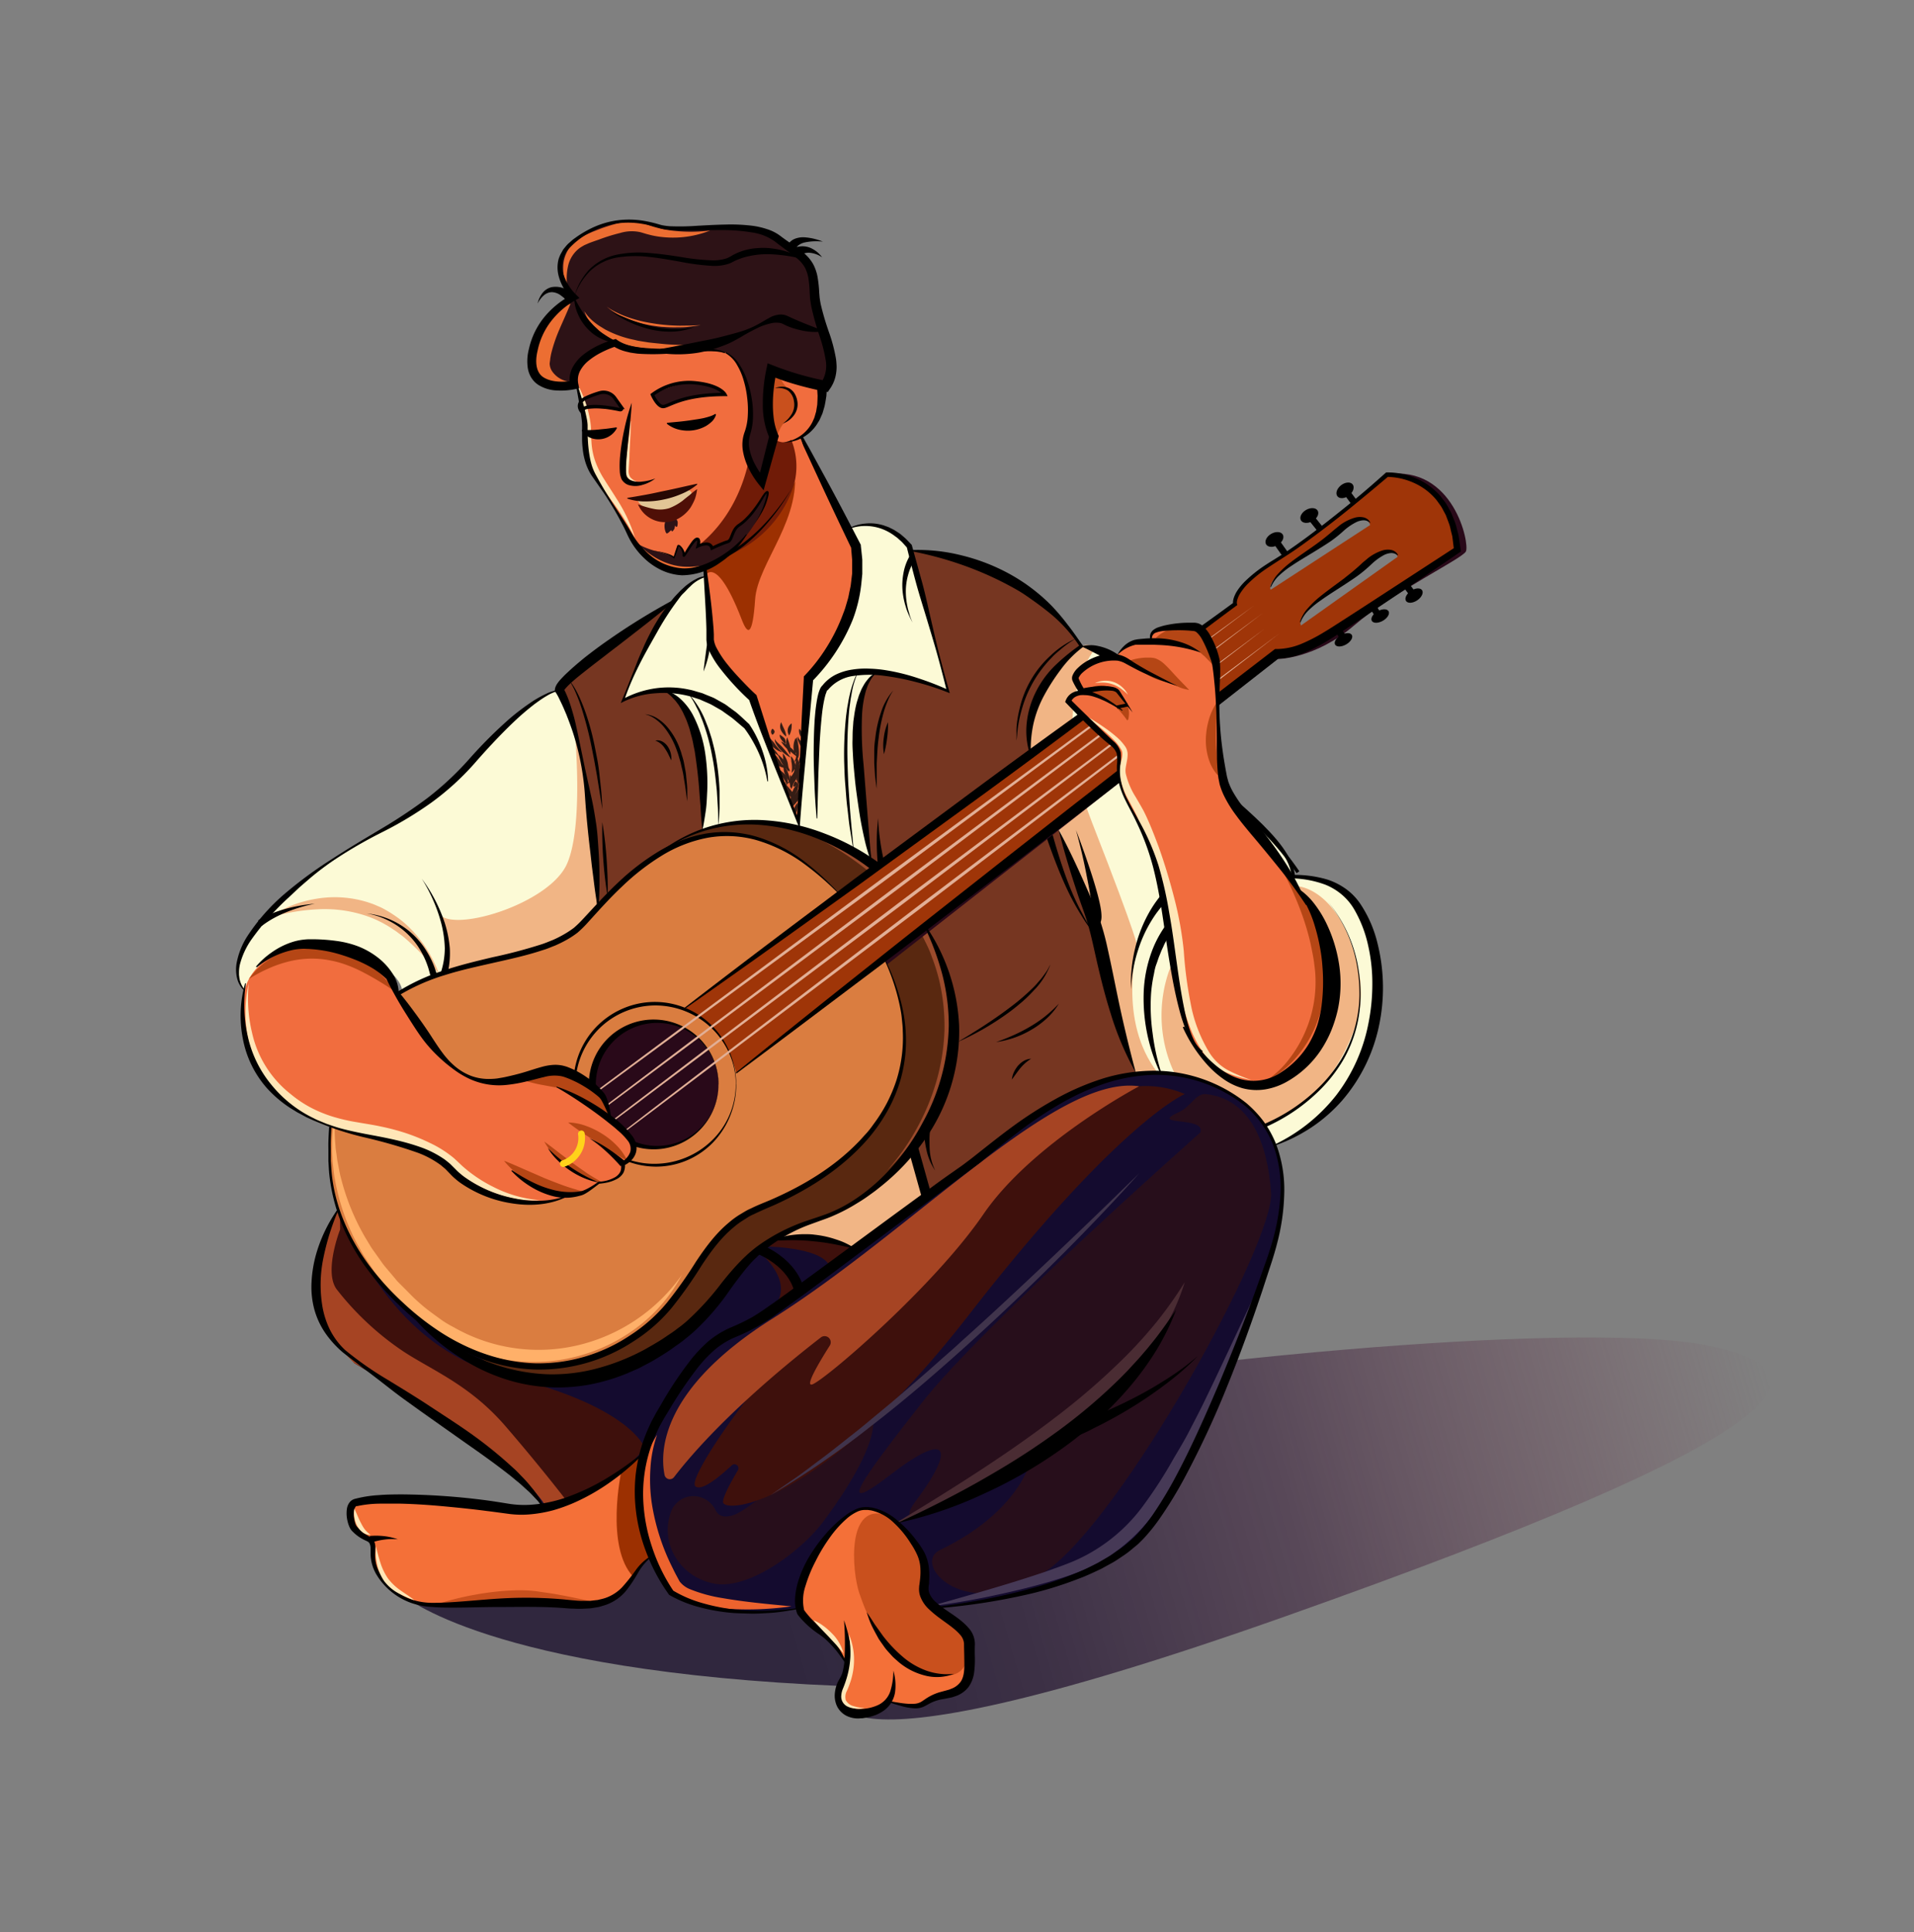 <svg xmlns="http://www.w3.org/2000/svg" xmlns:xlink="http://www.w3.org/1999/xlink" viewBox="0 0 574.56 579.96"><rect x="0" y="0" width="574.56" height="579.96" fill="#808080" stroke="none"/><defs><style>.cls-1{fill:url(#Безымянный_градиент_113);}.cls-2{fill:#763621;}.cls-3{fill:#fcfad6;}.cls-4{fill:#f1b585;}.cls-5{fill:#140b2f;}.cls-6{fill:#f47038;}.cls-7{fill:#f16d3e;}.cls-8{fill:#351d15;}.cls-9{fill:#270e1b;}.cls-10{fill:#3e100c;}.cls-11{fill:#a64423;}.cls-12{fill:#ed632e;}.cls-13{fill:#463956;}.cls-14{fill:#40344c;}.cls-15{fill:#4a2c33;}.cls-16{fill:#c9501d;}.cls-17{fill:#9c3001;}.cls-18,.cls-19,.cls-28,.cls-29,.cls-30,.cls-32{fill:none;stroke-miterlimit:10;}.cls-18,.cls-19,.cls-28{stroke:#000;}.cls-18,.cls-29{stroke-width:3px;}.cls-20{fill:#ffe6b7;}.cls-21{fill:#592810;}.cls-22{fill:#da7d40;}.cls-23{fill:#290919;}.cls-24{fill:#9b4b2c;}.cls-25{fill:#9f3508;}.cls-26{fill:#ffb069;}.cls-27{fill:#e2af96;}.cls-28,.cls-30,.cls-32{stroke-width:2px;}.cls-29{stroke:#592810;}.cls-29,.cls-30,.cls-32{stroke-linecap:round;}.cls-30{stroke:#ef9a45;}.cls-31{fill:#b54615;}.cls-32{stroke:#ffd31a;}.cls-33{fill:#701b07;}.cls-34{fill:#2d1216;}.cls-35{fill:#ec6e32;}.cls-36{fill:#e2c596;}.cls-37{fill:#260804;}.cls-38{fill:#4f0f07;}</style><linearGradient id="Безымянный_градиент_113" x1="131.67" y1="512.2" x2="526.41" y2="398.88" gradientUnits="userSpaceOnUse"><stop offset="0.26" stop-color="#30273e"/><stop offset="0.43" stop-color="#362940" stop-opacity="0.92"/><stop offset="0.64" stop-color="#473047" stop-opacity="0.69"/><stop offset="0.86" stop-color="#643c51" stop-opacity="0.3"/><stop offset="1" stop-color="#7a4559" stop-opacity="0"/></linearGradient></defs><title>циган 3</title><g id="Слой_2" data-name="Слой 2"><path id="тінь" class="cls-1" d="M120.82,478.65s25.26,23,131.79,27.36c0,0-19.43,33.12,133.19-20.88s166.61-73.44,126.5-81.36-175.2,5.76-228.62,17.28S120.82,478.65,120.82,478.65Z"/><g id="тіло"><path class="cls-2" d="M324.64,194S308.43,167,273,165.25c0,0-4.35,29.66-9.36,36.49,0,0-8.41,1.63-6,28.77s9.54,55.61,10.56,64.73,4.23,49.41,10.07,63.83c0,0,44.79-33.59,62.71-37.13,0,0-10.08-27.18-12.24-45.42,0,0-8.81-22.36-10.88-27.5S295.84,215.56,324.64,194Z"/><path class="cls-2" d="M201.52,180.79s-31.44,20.13-33.6,26.37c0,0,11.52,20.92,10.92,65.06s29.68,14.14,29.68,14.14,2.62-33.93,2.61-47.8S201.52,180.79,201.52,180.79Z"/><path class="cls-3" d="M324.64,194s-18.9,12.24-15.3,32h0s17.15,46.68,19.37,51.78S334,307.36,341,321.94c0,0,16.56-1.51,27.57,5.82s13.15,12.76,14.17,15.91c0,0,26-10,29.78-35.77s-3.71-45.84-24.27-44.79c0,0,1.39-6.31-16.42-21.62s-21.71-25.24-23.68-29S335.8,194.32,324.64,194Z"/><path class="cls-3" d="M167.92,207.16s11.46,24,10.92,65.06-58.13,25.24-58.13,25.24.52-8.39-22.88-14c-5.22-1.26-20.57,1.86-24.23,14,0,0-10.08-10,12.66-28.81s41.11-25.51,48-32.79S157.72,209.92,167.92,207.16Z"/><path class="cls-4" d="M232.37,371.83l24.56-11.24c6.69-3.07,13.47-13,17.16-16.15l4.16,14.63-21.32,15.81S247.84,369.76,232.37,371.83Z"/><path class="cls-4" d="M389.59,266s12.48.61,17.85,23.48c1.7,7.27,2.4,15.06-5,28.32-7.29,13-19.39,19.65-25.93,20.46-17.73,2.21-33.67-22.6-25.74-46.38,3.35-10,11.1-14.45,17.82-18.9a40.81,40.81,0,0,1,21-7"/><path class="cls-4" d="M329.29,194s-15.63,16.67-1.53,52.71,13.66,37.44,13.66,37.44-6.08,22.19,6.07,37.77l-6.53.06c-1.81-4.72-5.4-15.44-11.21-40.22-3.52-15-10.83-31.43-17.69-45-2.52-5-3.78-14.22-2-22,2.12-9.52,10.85-18.52,14.62-20.69C326.07,193.14,327.75,193.84,329.29,194Z"/><path class="cls-4" d="M172.48,218.92s2.88,28.7-2.28,40.36-32.55,20.24-37.93,15.47h0a28.31,28.31,0,0,1,1.1,17.19c-2.41,9.48,42.22-6.29,44.39-11.24s1.68-21.33-.3-35.14-5-26.64-5-26.64"/><path class="cls-4" d="M80.7,275.46a34.61,34.61,0,0,1,14.24-5.71,33.12,33.12,0,0,1,15.67,1.11c.63.22,1.27.42,1.88.68l1.84.79a34.74,34.74,0,0,1,3.47,2,35.47,35.47,0,0,1,3.2,2.34,36.73,36.73,0,0,1,2.86,2.71,37.91,37.91,0,0,1,8,13.1,73.28,73.28,0,0,0-10.16-10.81,16.89,16.89,0,0,0-1.41-1.12c-.49-.36-1-.74-1.44-1.08-1-.64-2-1.35-3-1.9a33,33,0,0,0-6.46-2.87,39.21,39.21,0,0,0-14.1-1.79A60.18,60.18,0,0,0,80.7,275.46Z"/><path class="cls-5" d="M279.48,482.68c9.93-1.08,44.8-4.68,61.48-20.16s36.6-73.8,38.71-80.28S397,339.4,363.88,325.48s-63,17.52-74.88,25.8-49.68,37.08-60.48,44.28-14,1.44-30.24,29.16S201.52,478,201.52,478s13.32,9,38.52,4.68"/><path class="cls-6" d="M254.32,499.72s-3.36-6.72-7.68-9.84a26.53,26.53,0,0,1-6.24-6c-3.36-9.63,11-30.22,18.72-31.06s14.4,9,14.4,9c3.36,4.56,4.8,7,3.84,14.44s13.92,10.28,13.68,17.24,1.68,13.44-7.2,15.12-4.19,5.52-17.21,2"/><path class="cls-6" d="M253.36,486.28s2.88,13.2,0,18-1.2,11.28,6.72,9.84,8.76-6.72,8.1-12.72"/><path class="cls-5" d="M256.93,374.88s-11.7-5.9-24.56-3.05-39.16-29.12-77.85-34S74.8,377.32,105,407c0,0,55.71,35.76,58.46,45.84S289.31,407.49,256.93,374.88Z"/><path class="cls-6" d="M195.67,467.12s-1.89.32-3.84,3.77c-4.83,8.55-9.71,11.78-20.55,10.71-18.36-1.8-34.92,1.08-43.92,0s-15.75-9-15.39-15.12-1.57-3-5.67-7.74c-1.16-1.35-2-7,.44-7.74,8-2.29,29.84-.67,45.68,1.8,20.74,3.24,41.16-17.18,41.16-17.18A43.41,43.41,0,0,0,195.67,467.12Z"/><path class="cls-7" d="M210.88,164s2.42,21.73,2.29,27.67S226,209.32,226,209.32s7,21.18,13.68,37.35l3.06-43.11s17.77-16.95,14.41-39.61c0,0-16.92-34-19.63-38.84"/><path class="cls-8" d="M236,221.07a6,6,0,0,1-.57-.51,4.68,4.68,0,0,1-1-1.43,2.57,2.57,0,0,1-.18-1.7,6.26,6.26,0,0,1,.21-.67,4.75,4.75,0,0,1,.32.66c.15.42.39.87.64,1.43a7.67,7.67,0,0,1,.51,1.51A4,4,0,0,1,236,221.07Z"/><path class="cls-8" d="M236.92,220.75a2.15,2.15,0,0,1-.28-.54,2.5,2.5,0,0,1-.15-1.38,2.67,2.67,0,0,1,.66-1.3,2.41,2.41,0,0,1,.51-.43l0,.6a8.83,8.83,0,0,1-.11,1.25,6.22,6.22,0,0,1-.37,1.23C237,220.52,236.92,220.75,236.92,220.75Z"/><path class="cls-8" d="M235.86,223.3a2.89,2.89,0,0,1-.47-.33,5.52,5.52,0,0,1-.78-.91,2.6,2.6,0,0,1-.53-1.08.83.83,0,0,1,.08-.53,3,3,0,0,0,.42.39,3.68,3.68,0,0,1,.95.8,2,2,0,0,1,.33,1.13C235.87,223.08,235.86,223.3,235.86,223.3Z"/><path class="cls-8" d="M237.32,227.38a9.7,9.7,0,0,1-1-.6,11.12,11.12,0,0,1-2.08-1.78,8.37,8.37,0,0,1-1.48-2.14,2.28,2.28,0,0,1-.16-.77,1.23,1.23,0,0,1,0-.28,3.7,3.7,0,0,0,.63.87c.43.47,1.2,1.06,1.86,1.83a25.41,25.41,0,0,1,1.6,2C237.09,227,237.32,227.38,237.32,227.38Z"/><path class="cls-8" d="M237.16,226.46s-.13-.27-.39-.69a7.17,7.17,0,0,1-.4-.79,7.3,7.3,0,0,1-.3-1,4.28,4.28,0,0,1,0-1.91,2.3,2.3,0,0,1,.3-.77s.07.32.22.78a17.82,17.82,0,0,1,.55,1.75,5.33,5.33,0,0,1,.14,1c0,.29,0,.58,0,.82A2.1,2.1,0,0,1,237.16,226.46Z"/><path class="cls-8" d="M238.72,226.56a3,3,0,0,1-.3-.74,6.19,6.19,0,0,1-.22-1.8,6,6,0,0,1,.33-1.8,5.09,5.09,0,0,1,.31-.73,7,7,0,0,1,.21.77,7.26,7.26,0,0,1,.2,1.77,6.72,6.72,0,0,1-.31,1.77C238.81,226.27,238.72,226.56,238.72,226.56Z"/><path class="cls-8" d="M238.38,228.82l.12-.3c.08-.19.21-.46.33-.77a2.46,2.46,0,0,0,.14-1.11c0-.42-.16-.94-.2-1.49a12,12,0,0,1,.11-2.79c.1-.71.2-1.14.2-1.14a9.74,9.74,0,0,1,.32,1.14,19.32,19.32,0,0,1,.42,2.73,10.1,10.1,0,0,1,0,1.55,2.35,2.35,0,0,1-.54,1.27,7.15,7.15,0,0,1-.68.68Z"/><path class="cls-8" d="M239.21,227.06a1,1,0,0,0-.18-.15,4,4,0,0,1-.61-.41c-.25-.19-.53-.42-.82-.69s-.64-.48-1-.78a9.11,9.11,0,0,1-1.62-1.71c-.35-.48-.54-.79-.54-.79s.39.18.94.51a21.7,21.7,0,0,1,2,1.38,5.25,5.25,0,0,1,.95.93,9.62,9.62,0,0,1,.54.88c.13.26.26.45.34.6A.38.38,0,0,1,239.21,227.06Z"/><path class="cls-8" d="M233.71,227a1.11,1.11,0,0,1-.24-.24,2.25,2.25,0,0,0-.21-.24l-.38-.26c-.29-.2-.59-.44-1-.71a12.78,12.78,0,0,1-1.22-.93,5.11,5.11,0,0,1-.57-.57c-.15-.19-.28-.38-.41-.56-.26-.37-.47-.7-.64-1-.34-.57-.52-.93-.52-.93s.4.25,1,.69c.27.23.59.49.92.8s.65.66,1,1,.75.67,1.07,1a7.87,7.87,0,0,1,.76.95,3.12,3.12,0,0,1,.25.39,1.3,1.3,0,0,1,.08.33A1,1,0,0,0,233.71,227Z"/><path class="cls-8" d="M234.8,225.83l-1-.4a7.07,7.07,0,0,1-1-.62,4,4,0,0,1-1-1c-.27-.38-.51-.74-.71-1.08a3.11,3.11,0,0,1-.36-1c-.11-.55-.17-.9-.17-.9a6.32,6.32,0,0,1,.66.76,8.36,8.36,0,0,0,.66.79,8.54,8.54,0,0,1,.81,1,8.47,8.47,0,0,0,.74.95c.25.29.48.56.68.77s.41.4.52.53A2,2,0,0,1,234.8,225.83Z"/><path class="cls-8" d="M235.43,230.11a2.82,2.82,0,0,1-.87-.27,3,3,0,0,1-.8-.53,5.7,5.7,0,0,1-.67-.76,2.35,2.35,0,0,1-.35-.45,2.31,2.31,0,0,1-.18-.49c-.07-.27-.15-.51-.19-.73-.09-.42-.12-.69-.12-.69a6.21,6.21,0,0,1,.62.55,4.66,4.66,0,0,1,.54.66c.09.13.16.25.23.34l.32.34a4.87,4.87,0,0,1,.51.81,6.3,6.3,0,0,0,.43.63A5.3,5.3,0,0,0,235.43,230.11Z"/><path class="cls-8" d="M236.67,230.51a2.79,2.79,0,0,1-.83,0A5.41,5.41,0,0,1,234,230a5.61,5.61,0,0,1-.86-.49,1.9,1.9,0,0,1-.58-.6,1.14,1.14,0,0,0-.37-.46,1.2,1.2,0,0,1,.78.19c.4.24.9.32,1.57.63a16.29,16.29,0,0,1,1.44.85C236.37,230.37,236.67,230.51,236.67,230.51Z"/><path class="cls-8" d="M236.69,231.61a4.64,4.64,0,0,1-.53-.75,8,8,0,0,1-.79-1.94,9.78,9.78,0,0,1-.36-2.84,7.79,7.79,0,0,1,1.39,2.66,9.3,9.3,0,0,1,.27,2C236.68,231.28,236.69,231.61,236.69,231.61Z"/><path class="cls-8" d="M237,231.57s-.09-.24-.61-.61a8.72,8.72,0,0,1-1.58-1.75,19,19,0,0,1-1-1.94,2.84,2.84,0,0,1-.23-.89s.27.29.7.7a8.17,8.17,0,0,1,1.51,1.74,15.42,15.42,0,0,1,1.08,1.89,1.91,1.91,0,0,1,.24.64A.32.32,0,0,1,237,231.57Z"/><path class="cls-8" d="M237.64,232a1.42,1.42,0,0,1,0-.22,5,5,0,0,1,.06-.58,7,7,0,0,0,0-1.68c0-.31-.1-.63-.14-.94s0-.56-.08-.8a1.73,1.73,0,0,1,0-.59.93.93,0,0,1,.05-.22,7,7,0,0,1,1.24,2.48,2.7,2.7,0,0,1-.58,1.88c-.17.2-.32.35-.4.47A1.17,1.17,0,0,0,237.64,232Z"/><path class="cls-8" d="M238,232.63s0,.07.16.15h-.05c.09,0,0,0,0,0h0s-.05,0,0,0l0-.09c0-.09,0-.21.05-.37s.12-.39.19-.61a1.72,1.72,0,0,0,.13-.68,3.21,3.21,0,0,1,.25-1,5.57,5.57,0,0,0,.14-1.15c0-.4.09-.75.14-1,.1-.6.2-1,.2-1a7.66,7.66,0,0,1,.32,1,9.32,9.32,0,0,1,.22,1,2.75,2.75,0,0,1,0,1.4,5.8,5.8,0,0,0-.29.81,2,2,0,0,1-.4.84c-.16.21-.32.38-.44.52a1.91,1.91,0,0,1-.31.32h0a.14.14,0,0,1-.2.13h0C237.89,232.7,238,232.63,238,232.63Z"/><path class="cls-8" d="M236.37,235.18a.53.53,0,0,0,.12-.2c0-.15.26-.41.38-.63a13.63,13.63,0,0,1,1.19-2.09,8,8,0,0,0,.58-1.08c.19-.38.36-.66.48-.93a5.3,5.3,0,0,0,.32-.9,2.29,2.29,0,0,1,.2,1,4.66,4.66,0,0,1-.15,1.06,3.46,3.46,0,0,1-.52,1.29,11.67,11.67,0,0,1-1.66,1.9A4.38,4.38,0,0,1,236.37,235.18Z"/><path class="cls-8" d="M236.92,234.77a3,3,0,0,0-.35-.73,8.74,8.74,0,0,1-1-1.82,5.07,5.07,0,0,1-.35-2,3.24,3.24,0,0,1,.13-.85l.39.8c.23.48.56,1.1.83,1.82a8.36,8.36,0,0,1,.5,1.95A1.53,1.53,0,0,1,236.92,234.77Z"/><path class="cls-8" d="M236.2,235.64s-.09-.29-.26-.72a6,6,0,0,0-.36-.71c-.17-.26-.35-.6-.51-.9-.09-.15-.17-.29-.26-.42s-.2-.3-.28-.44c-.16-.3-.28-.56-.38-.78-.2-.44-.32-.72-.32-.72a4.2,4.2,0,0,1,.77.51,7.64,7.64,0,0,1,.7.63,4.48,4.48,0,0,1,.37.38,2.54,2.54,0,0,1,.36.5,4.25,4.25,0,0,1,.38,1,2.3,2.3,0,0,1-.21,1.68Z"/><path class="cls-8" d="M238.75,239.19s-.41-.25-1-.69a13.69,13.69,0,0,1-2.2-1.93,11.27,11.27,0,0,1-1.54-2.29c-.35-.63-.53-1-.53-1s.42.3,1,.78,1.23,1.25,2,2a24.64,24.64,0,0,1,1.74,2.15A11.38,11.38,0,0,1,238.75,239.19Z"/><path class="cls-8" d="M238.68,239.89a1.58,1.58,0,0,1-.31-.07,2.32,2.32,0,0,1-.74-.39,4.18,4.18,0,0,1-.78-.79c-.24-.33-.46-.62-.71-1a4.28,4.28,0,0,1-.66-2.13,2.68,2.68,0,0,1,.12-.92,6.62,6.62,0,0,0,.4.85c.26.5.66,1.12,1.09,1.83s.68,1.46.95,1.92A2,2,0,0,0,238.68,239.89Z"/><path class="cls-8" d="M237.28,240.28a2.22,2.22,0,0,1,.08-.72,15.47,15.47,0,0,1,.39-1.58,7.57,7.57,0,0,1,1.1-2.17,4.67,4.67,0,0,1-.08,2.38,4.17,4.17,0,0,1-.92,1.52c-.16.18-.32.3-.42.4A1.52,1.52,0,0,0,237.28,240.28Z"/><path class="cls-8" d="M238.16,236.06a3.06,3.06,0,0,1,.09-.84,2.17,2.17,0,0,1,.59-.74,1.16,1.16,0,0,1,.29.28.79.79,0,0,1,.13.72,1,1,0,0,1-.65.53A1.1,1.1,0,0,1,238.16,236.06Z"/><path class="cls-8" d="M237.08,235.19a.81.81,0,0,0,0-.31,1.35,1.35,0,0,1,.34-.89,2.9,2.9,0,0,1,.68-.63,1.7,1.7,0,0,1,.44-.2v.43a1.3,1.3,0,0,1-.24.86c-.19.27-.52.38-.73.56A.65.65,0,0,1,237.08,235.19Z"/><path class="cls-8" d="M237.52,236.8a7.57,7.57,0,0,1-.47-2.11,9.48,9.48,0,0,1,.12-2.13,3.21,3.21,0,0,1,.43.58,3.32,3.32,0,0,1,.5,1.5A3.73,3.73,0,0,1,237.52,236.8Z"/><path class="cls-8" d="M239.56,235.45a4.62,4.62,0,0,1-.19-.66,4.36,4.36,0,0,1-.06-1.61,4,4,0,0,1,.62-1.56,3.32,3.32,0,0,1,.48-.56s0,.26,0,.69a9.72,9.72,0,0,1-.08,1.54,6.29,6.29,0,0,1-.46,1.51A5.54,5.54,0,0,1,239.56,235.45Z"/><path class="cls-8" d="M237.69,239.35a1.25,1.25,0,0,0,.16-.62,5.13,5.13,0,0,1,.46-1.69c.28-.65.64-1.14.84-1.53a3.77,3.77,0,0,0,.29-.64,1.54,1.54,0,0,1,.23.73,3.92,3.92,0,0,1-.36,1.73,9.86,9.86,0,0,1-.95,1.52A1.18,1.18,0,0,1,237.69,239.35Z"/><path class="cls-8" d="M235.6,243a.63.63,0,0,1,.06-.38,3.46,3.46,0,0,1,.58-.81c.22-.3.43-.7.71-1.16a16.61,16.61,0,0,1,1.05-1.42,15.82,15.82,0,0,0,1.71-2.51c.4-.69.7-1.11.7-1.11s0,.49-.2,1.25,0,2.69-.9,3.67c-.38.48-.81.93-1.16,1.32s-1.13,0-1.5.22a7.22,7.22,0,0,0-.85.61A.7.7,0,0,0,235.6,243Z"/><path class="cls-8" d="M238.12,245.32a1.82,1.82,0,0,1-.13-.69,4.69,4.69,0,0,1,.25-1.59,7.23,7.23,0,0,1,1.09-2.09,4.34,4.34,0,0,1-.07,2.28,6.25,6.25,0,0,1-.75,1.47C238.27,245.06,238.12,245.32,238.12,245.32Z"/><path class="cls-8" d="M236.21,234.61s-.25-.3-.69-.76-1.06-1-1.76-1.74a12.65,12.65,0,0,1-1.61-1.92,5.29,5.29,0,0,1-.49-.89l.92.65a14.38,14.38,0,0,1,2,1.63,5.87,5.87,0,0,1,1.4,2.06A3,3,0,0,1,236.21,234.61Z"/><path class="cls-8" d="M234.4,234.19a2.08,2.08,0,0,0-.29-.12,3.25,3.25,0,0,1-.34-.19.94.94,0,0,1-.2-.2,1.27,1.27,0,0,1-.13-.19,1.1,1.1,0,0,1-.08-.82.88.88,0,0,1,.2-.33,3.22,3.22,0,0,0,.33.28,2,2,0,0,1,.52.53,1.34,1.34,0,0,1,.07.18.39.39,0,0,0,0,.14,2.08,2.08,0,0,1,.05.36C234.57,234.09,234.4,234.21,234.4,234.19Z"/><path class="cls-8" d="M239.57,230a10.31,10.31,0,0,1,.27-1.68c.22-1,.7-2.42,1.08-3.92a27.93,27.93,0,0,0,.49-4c.1-.51.18-.92.24-1.21l.07-.44a3.3,3.3,0,0,1,.1.45c0,.29.08.71.12,1.23a10.5,10.5,0,0,1,0,4.1,19.48,19.48,0,0,1-1.6,3.86C239.86,229.41,239.57,230,239.57,230Z"/><path class="cls-8" d="M241.73,227a6.79,6.79,0,0,1-.4-.88,15.56,15.56,0,0,0-.85-2,11.5,11.5,0,0,1-1-2.06,1.48,1.48,0,0,1,.05-1,2.5,2.5,0,0,0,.44.84,11.34,11.34,0,0,1,1.46,1.89,3.94,3.94,0,0,1,.39,2.25C241.8,226.58,241.73,227,241.73,227Z"/><path class="cls-8" d="M237.06,236.37s.16-.41.37-1.09.59-1.62,1-2.6.76-1.92,1.08-2.59.54-1.06.54-1.06a10.33,10.33,0,0,1,0,1.18,8.92,8.92,0,0,1-.58,2.73,12.25,12.25,0,0,1-1.51,2.5A5.59,5.59,0,0,1,237.06,236.37Z"/><path class="cls-8" d="M239.08,234.37a6.72,6.72,0,0,1,.31-2.34,4,4,0,0,1,.84-1.57,2.1,2.1,0,0,1,.69-.5,2.49,2.49,0,0,0-.22.7,14.09,14.09,0,0,1-.29,1.58A5.69,5.69,0,0,1,239.08,234.37Z"/><path class="cls-8" d="M241.5,222.23a4.59,4.59,0,0,1-1.35-1.58,3.2,3.2,0,0,1-.31-1.36,2.31,2.31,0,0,1,.08-.58s.19.2.44.49a5.94,5.94,0,0,1,.77,1.14A4,4,0,0,1,241.5,222.23Z"/><path class="cls-8" d="M230.09,222.41a2.8,2.8,0,0,1-1-1.26,2.42,2.42,0,0,1,0-1.46,2.87,2.87,0,0,1,1,1.24,2.08,2.08,0,0,1,.05,1A3,3,0,0,1,230.09,222.41Z"/><path class="cls-8" d="M231.88,220.54a1.24,1.24,0,0,1,0-1.84s.64.41.64.92S231.88,220.54,231.88,220.54Z"/><path class="cls-3" d="M212.11,173.06s-12.75,1.45-24.69,37c0,0,6.33-3.36,12.35-2.85,0,0,8.36,3.21,10.28,18s.82,23.91.82,23.91,12.73,4.22,35.77,8.85c0,0,14.91,3.47,14.95.81h0s-4-19.7-4.07-31.35-.79-21.89,6.1-25.7c0,0,11.85,1.34,20.89,5.66L273,164s-7.5-10.19-18.3-5.15l2.47,5.15s4.37,18.73-14.41,39.61l-3,42a17.86,17.86,0,0,1-2-3.84c-1.44-3.24-11.76-32.4-11.76-32.4s-11.65-10.32-13-17Z"/><path class="cls-9" d="M214.83,453.3a7.42,7.42,0,0,0-7.31-4.25,7.22,7.22,0,0,0-6.31,5.33c-2.88,8.64,2.52,18.72,13,20.88s26.36-9.86,32.76-18.36c5.11-6.8,15.22-21.36,15.22-30.23,0-5.48-34.66,25.11-41.5,27.85C217.22,455.9,215.6,454.77,214.83,453.3Z"/><path class="cls-9" d="M360.33,339.9s-65.16,57.6-83.52,81-26.64,34.92-9.36,21.6,19.4-7.94,7.52,7.9,34.14-11.16,34.14-11.16-3.8,14.85-26.9,25.94c-9,4.32,8.28,22.68,31.68,6.48s68.76-99,67.68-113.76-6.17-28-19.44-29.52c-3.24-.36-4.35,3.59-8.28,5.4C344.49,338.1,362.13,334.86,360.33,339.9Z"/><path class="cls-10" d="M355.65,328.36s-19.8,8.3-64.8,66.26-73.8,59.76-73.8,56.16c0-1.59,2.11-5.57,4.46-9.52a1.19,1.19,0,0,0-1.84-1.47c-4.32,4-9.1,7.75-10.9,6.31-3.6-2.88,33.47-53.18,38.47-46.94.41.52,9.23,5.71,15.89-1.66C276.45,382.74,317.85,312.14,355.65,328.36Z"/><path class="cls-11" d="M342,326s-32,16.83-46.8,38.43-46.63,48.95-51.18,51c-2.58,1.14,1.25-5.56,5.06-11.57a1.84,1.84,0,0,0-2.68-2.45c-11.25,8.71-31.18,25.21-44.07,41.92a1.6,1.6,0,0,1-2.83-.64c-1.45-7.18-1.09-25.84,32.34-46.91,42.84-27,85.32-73.44,110.16-69.75"/><path class="cls-12" d="M197.25,430.62a36.74,36.74,0,0,0-2,10.13,49.23,49.23,0,0,0,.37,10.16,65.36,65.36,0,0,0,6.09,19.28c.38.76.74,1.53,1.14,2.28l1.17,2.18a7.45,7.45,0,0,0,3.23,2.36,44.1,44.1,0,0,0,9.63,2.62c6.77,1.18,13.72,1.81,20.71,2.47a93.72,93.72,0,0,1-21.12.59,39.75,39.75,0,0,1-10.68-2.22,14,14,0,0,1-2.67-1.36,8.19,8.19,0,0,1-2.44-2.38c-.19-.3-.25-.43-.37-.64l-.33-.59-.64-1.18c-.43-.78-.82-1.59-1.23-2.39a60.58,60.58,0,0,1-3.84-10.07,51.3,51.3,0,0,1-1.77-10.65,46.48,46.48,0,0,1,0-5.41,43.28,43.28,0,0,1,.76-5.33A28.1,28.1,0,0,1,197.25,430.62Z"/><path class="cls-13" d="M279,482.15c11.68-3.31,23.36-6.55,34.76-10.41,2.82-1,5.68-2,8.39-3.13a50.08,50.08,0,0,0,7.72-4.12,50.84,50.84,0,0,0,12.76-11.86,134.15,134.15,0,0,0,9.74-15c1.57-2.64,3.09-5.14,4.47-7.81s2.77-5.33,4.1-8c5.3-10.86,10.34-21.88,15.57-32.84q-5.61,17.34-12.8,34.12c-1.21,2.79-2.43,5.58-3.79,8.33s-2.87,5.49-4.32,8.1a120.79,120.79,0,0,1-9.83,15.6,53.75,53.75,0,0,1-13.86,12.64,52.79,52.79,0,0,1-8.43,4.16c-2.92,1.12-5.82,2-8.77,2.88-5.87,1.7-11.79,3.09-17.74,4.33S285,481.38,279,482.15Z"/><path class="cls-14" d="M342,352.14c-8.2,9.13-16.72,18-25.42,26.64s-17.6,17.13-26.74,25.34-18.44,16.24-28.17,23.75a269.74,269.74,0,0,1-30.35,20.86q3.78-2.64,7.57-5.23c2.52-1.75,4.92-3.65,7.39-5.47s4.86-3.73,7.26-5.63,4.82-3.76,7.16-5.75l7.07-5.86,7-6c2.34-2,4.61-4,6.91-6.05s4.6-4,6.86-6.12c9.13-8.16,18.07-16.55,27-25l6.66-6.34,6.64-6.37C333.2,360.73,337.57,356.42,342,352.14Z"/><path class="cls-15" d="M268.36,457.43c8.32-5,16.5-10.05,24.53-15.27s15.89-10.62,23.44-16.4a209.44,209.44,0,0,0,21.49-18.61,134.53,134.53,0,0,0,9.52-10.57,121.71,121.71,0,0,0,8.31-11.77,65.89,65.89,0,0,1-5.88,13.43,89.29,89.29,0,0,1-8.45,12.08A129.58,129.58,0,0,1,320,430.52a175.82,175.82,0,0,1-24.7,15.7c-4.32,2.26-8.71,4.36-13.19,6.25A124,124,0,0,1,268.36,457.43Z"/><path class="cls-10" d="M193.54,434.56S189.46,422.08,152,413s-49.44-49.44-49.44-49.44-19.68,18.72,3.84,45.6c0,0,55.2,32.64,57.12,42.48C163.54,451.6,182,449,193.54,434.56Z"/><path class="cls-11" d="M102.1,369s-5,12.72-1,18a86.17,86.17,0,0,0,20.16,18.72c8.88,5.76,19.92,10.08,30.48,22.32s18.05,22,18.05,22l-6.29,1.54s-9.6-16.8-57.12-42.48c0,0-23.52-20.16-4.32-46.8Z"/><path class="cls-10" d="M229.07,374.1s17.63-.05,20,6l7.89-5.2s-11.31-4.16-18.51-3.44C238.42,371.44,231.23,371,229.07,374.1Z"/><path class="cls-10" d="M232,392.59l7.9-5.2S235,375,227.84,375.72C227.84,375.72,239.32,384.81,232,392.59Z"/><path class="cls-16" d="M288.41,488.45s3.11,1.91,2.39,7.43-3.6,9.36-14.64,5.52-16-16.84-18.19-23.18-4.13-27.94,8.59-23.38c0,0,10.32,7.92,11,13.68S273.3,479.34,288.41,488.45Z"/><path class="cls-17" d="M186.54,441.45s-5,22.85,3.62,31.85c0,0,3.67-6,5.51-6.18,0,0-7.39-14.6-2.09-31.5Z"/><path class="cls-16" d="M130.08,481.83a82.07,82.07,0,0,1,12.4-3.19,80.18,80.18,0,0,1,12.8-1.36c1.08,0,2.18,0,3.27.07s2.2.18,3.24.34c2.11.31,4.22.59,6.31,1,4.21.75,8.29,1.73,12.49,2.54a72.65,72.65,0,0,1-12.78-.22c-2.12-.13-4.21-.35-6.32-.49-1.07-.1-2.08-.17-3.09-.21s-2.05-.06-3.08,0c-2.07,0-4.16.12-6.25.24s-4.18.3-6.29.44C138.58,481.28,134.36,481.63,130.08,481.83Z"/><path class="cls-17" d="M206.88,168.4s5.76.72,5,3.6,2.23-8.24,10.8,14c1.8,4.68,3.24,5,4-6.12s14.8-24.62,11.52-41c-1.08-5.4-6.12,9.11-13.32,15S203.31,167.32,206.88,168.4Z"/><path d="M211,163.93c.36,2.06.68,4.12,1,6.19s.62,4.13.88,6.2c.55,4.14,1,8.29,1.33,12.49l.08,1.59,0,.81v.41l0,.3a7.31,7.31,0,0,0,.81,2.52,30,30,0,0,0,3.31,5c1.27,1.59,2.64,3.11,4.06,4.6s2.87,3,4.35,4.34l.27.25.1.32,3,9.46,3,9.47c1,3.15,2.08,6.29,3.22,9.4s2.33,6.2,3.6,9.25l-.88.15c.25-3.6.46-7.19.64-10.79l.49-10.79c.16-3.6.28-7.2.47-10.8l.56-10.79,0-.48.39-.41a52.06,52.06,0,0,0,6.46-8.35,53.58,53.58,0,0,0,4.73-9.46c.3-.83.65-1.64.9-2.48l.74-2.52c.25-.84.36-1.72.56-2.57l.26-1.28c.08-.43.11-.87.17-1.3l.31-2.61,0-2.62c0-.43,0-.87,0-1.31l-.11-1.3-.22-2.61.14.44c-3.12-6.54-6.25-13.09-9.29-19.67l-9.13-19.76.26-.14c1.93,3.09,3.66,6.27,5.46,9.43l5.22,9.56c3.47,6.37,6.82,12.81,10.16,19.25l.11.23,0,.22.3,2.81.14,1.41c0,.48,0,1,0,1.42v2.84l-.28,2.81A43.48,43.48,0,0,1,256,185.93a56.75,56.75,0,0,1-12.28,18.62l.41-.89-1,10.76c-.32,3.59-.71,7.17-1.06,10.76l-1,10.75c-.33,3.59-.62,7.18-.89,10.77l-.14,2-.74-1.82-7.47-18.47c-2.44-6.17-4.89-12.35-7.05-18.64l.37.57a75.61,75.61,0,0,1-8.66-9.31,28.16,28.16,0,0,1-3.49-5.51,9.76,9.76,0,0,1-.94-3.44v-1.61l0-1.53c-.1-4.13-.37-8.29-.6-12.45s-.49-8.32-.67-12.5Z"/><path d="M202.73,180.15c-5.68,4.78-11.54,9.26-17.36,13.77q-2.2,1.67-4.37,3.36c-1.46,1.12-2.92,2.23-4.35,3.36s-2.88,2.25-4.24,3.42c-.68.59-1.34,1.19-1.95,1.79-.28.31-.59.62-.81.91a1.85,1.85,0,0,0-.28.4c-.13.17,0,.1-.1.08l-.23-.83a18.28,18.28,0,0,1,1,2c.28.66.56,1.32.78,2,.5,1.33.88,2.69,1.26,4s.7,2.72,1,4.09.6,2.72.87,4.09l1.69,8.16,1.8,8.16c.63,2.72,1.08,5.47,1.5,8.22s.56,5.54.75,8.32.26,5.55.27,8.34-.08,5.56-.28,8.35h-.3c-.5-2.75-.87-5.5-1.2-8.25l-.53-4.12-.46-4.12c-.66-5.48-1.21-11-1.57-16.48a79.05,79.05,0,0,0-2.73-16.33c-.38-1.33-.77-2.65-1.24-4s-.93-2.59-1.43-3.86c-.23-.65-.53-1.27-.79-1.9s-.54-1.25-.83-1.86-.58-1.21-.87-1.81-.65-1.2-.94-1.64l-.28-.42.06-.41a3.32,3.32,0,0,1,.38-1.2,4.76,4.76,0,0,1,.47-.76c.32-.46.64-.82,1-1.21.66-.72,1.34-1.4,2-2,1.38-1.3,2.81-2.52,4.24-3.71s2.92-2.31,4.41-3.42,3-2.17,4.53-3.23a196.09,196.09,0,0,1,19-11.6Z"/><path d="M211.83,173.16a11,11,0,0,0-4.7,2.92c-.71.6-1.3,1.35-2,2s-1.21,1.44-1.78,2.19a84.7,84.7,0,0,0-6.14,9.54c-1.86,3.3-3.77,6.61-5.45,10a96.12,96.12,0,0,0-4.51,10.55l-.5-.42a29.46,29.46,0,0,1,9.77-3.32A28.66,28.66,0,0,1,207,207c.86.15,1.69.45,2.53.68l1.26.36,1.21.5c.81.34,1.64.63,2.42,1l2.28,1.28c.37.22.77.42,1.13.66l1.05.77,2.1,1.54c1.34,1.1,2.57,2.32,3.85,3.49l.05,0,0,.05a31,31,0,0,1,2.32,4,33,33,0,0,1,1.74,4.23A29.27,29.27,0,0,1,230.1,230a27.37,27.37,0,0,1,.46,4.51h-.2a36.19,36.19,0,0,0-2.57-8.47,41.11,41.11,0,0,0-2-3.91,36,36,0,0,0-2.39-3.62l.09.1c-1.29-1.06-2.52-2.17-3.81-3.2l-2-1.42-1-.71c-.34-.23-.71-.41-1.06-.62l-2.15-1.22c-.73-.36-1.49-.67-2.24-1l-1.12-.5-1.17-.38c-.79-.23-1.56-.54-2.36-.71a30.7,30.7,0,0,0-9.8-.78,25.77,25.77,0,0,0-9.59,2.51l-.85.43.35-.85c1.49-3.54,2.86-7.12,4.29-10.69.66-1.8,1.46-3.55,2.23-5.33s1.65-3.48,2.54-5.19a57.18,57.18,0,0,1,6.56-9.6c.64-.73,1.34-1.42,2-2.13l1.1-1a11.28,11.28,0,0,1,1.14-.93,16.1,16.1,0,0,1,2.5-1.56,6.64,6.64,0,0,1,2.83-.8Z"/><path d="M254.53,158.69a13.37,13.37,0,0,1,5-1.53,13.72,13.72,0,0,1,5.29.4c.44.1.85.28,1.27.42l.64.23.6.3c.4.2.81.38,1.19.61l1.13.73a7.1,7.1,0,0,1,1.07.8l1,.86c.64.61,1.24,1.27,1.86,1.91l.11.11.06.21c1,3.61,2,7.21,3,10.84s1.77,7.28,2.62,10.94,1.67,7.31,2.6,10.94,1.91,7.24,2.94,10.85l.2.73-.72-.29a81.05,81.05,0,0,0-9.24-3,74.25,74.25,0,0,0-9.48-1.88,32.66,32.66,0,0,0-9.47,0,12,12,0,0,0-7.69,4.22l-.55.38a.78.78,0,0,0,.21-.09l.06,0,.05,0c0-.05,0,0,0,0a.26.26,0,0,0-.08.12,2.5,2.5,0,0,0-.19.43,9.42,9.42,0,0,0-.34,1.06c-.18.75-.36,1.52-.49,2.31-.28,1.57-.46,3.19-.61,4.81-.31,3.25-.52,6.51-.65,9.79s-.28,6.56-.34,9.85l-.25,9.87h-.2c-.25-3.29-.51-6.58-.62-9.87s-.26-6.59-.25-9.89.09-6.61.3-9.93c.13-1.66.28-3.32.55-5,.12-.83.28-1.67.49-2.52a12.07,12.07,0,0,1,.42-1.29,5.22,5.22,0,0,1,.32-.69,2.19,2.19,0,0,1,.26-.39,1.5,1.5,0,0,1,.19-.23l.17-.14.11-.08a1.08,1.08,0,0,1,.29-.13l-.56.38a11.79,11.79,0,0,1,4.12-3.38,17,17,0,0,1,5-1.51,25.31,25.31,0,0,1,5.06-.27,37.5,37.5,0,0,1,5,.48,61.22,61.22,0,0,1,9.6,2.38,88,88,0,0,1,9.18,3.56l-.51.44c-.9-3.64-1.83-7.27-2.83-10.88s-2.1-7.19-3.18-10.79S276,178.66,275,175s-1.9-7.25-2.82-10.88l.17.31c-.56-.6-1.1-1.24-1.68-1.83l-.92-.83a7.33,7.33,0,0,0-1-.79,15.36,15.36,0,0,0-4.32-2.35,14.39,14.39,0,0,0-9.85.2Z"/><path d="M198.7,207.19a6.52,6.52,0,0,1,2.88.74,8.22,8.22,0,0,1,1.32.76,10,10,0,0,1,1.21.93,18.13,18.13,0,0,1,3.78,4.76,36.19,36.19,0,0,1,3.75,11.35,60.44,60.44,0,0,1,.66,11.77c-.11,2-.15,3.92-.44,5.85s-.57,3.87-1,5.78c-.25-1.95-.37-3.89-.5-5.82l-.07-1.44-.13-1.44c-.09-1-.15-1.92-.22-2.87-.27-3.83-.72-7.6-1.28-11.34-.11-.94-.35-1.84-.52-2.77a25.13,25.13,0,0,0-.63-2.73c-.26-.9-.44-1.83-.76-2.7s-.6-1.76-1-2.6l-.58-1.26a9.45,9.45,0,0,0-.64-1.22l-.7-1.2c-.25-.38-.55-.73-.82-1.1a7.55,7.55,0,0,0-.9-1,8.32,8.32,0,0,0-1-1A7.42,7.42,0,0,0,198.7,207.19Z"/><path d="M263.62,201.74a4.3,4.3,0,0,0-1.43,1.14,8,8,0,0,0-1,1.47,15.17,15.17,0,0,0-.79,1.62c-.18.57-.41,1.13-.56,1.71a32.44,32.44,0,0,0-1.08,7.17,103.25,103.25,0,0,0,.48,14.68l1.18,14.87.6,7.43c.2,2.49.41,5,.75,7.45a49.18,49.18,0,0,1-2.21-7.21c-.56-2.45-1.06-4.91-1.46-7.38s-.75-5-1.08-7.44-.54-5-.77-7.46c-.11-1.24-.17-2.51-.24-3.77s-.14-2.53-.1-3.8,0-2.54.13-3.81l.13-1.91.27-1.9a34.43,34.43,0,0,1,.75-3.77l.57-1.85c.2-.61.47-1.21.71-1.81s.6-1.15.9-1.72a12,12,0,0,1,1.15-1.58A6,6,0,0,1,263.62,201.74Z"/><path d="M273.33,165.1a53.19,53.19,0,0,1,15.32,1.58,58.83,58.83,0,0,1,14.46,5.61,54.9,54.9,0,0,1,12.39,9.33,63.6,63.6,0,0,1,5,5.87c1.61,2,3,4.13,4.51,6.22l.25.36-.39.29a32.23,32.23,0,0,0-6.46,6.63,61.12,61.12,0,0,0-4.95,7.68,33.63,33.63,0,0,0-3.21,8.45,35.56,35.56,0,0,0-.8,9.21l-.29,0a22.79,22.79,0,0,1-.92-9.59,27.14,27.14,0,0,1,2.85-9.35,29.12,29.12,0,0,1,5.79-7.8,60.12,60.12,0,0,1,7.46-6.07l-.13.65a43.76,43.76,0,0,0-10.16-11c-1.95-1.56-4-3-6-4.39s-4.24-2.59-6.44-3.74a99.7,99.7,0,0,0-13.7-5.82,105.33,105.33,0,0,0-14.59-3.84Z"/><path d="M317.84,249.13c3.05,5.65,5.75,11.46,8.32,17.32,1.31,2.93,2.51,5.86,3.74,8.85a79.55,79.55,0,0,1,2.6,9.43c1.41,6.26,2.57,12.48,3.93,18.67s2.87,12.33,4.53,18.54a89.16,89.16,0,0,1-7.54-17.74c-1.95-6.13-3.44-12.39-4.82-18.59-.69-3.08-1.38-6.18-2.27-9.06s-2.13-6-3.09-9C321.24,261.49,319.35,255.39,317.84,249.13Z"/><line class="cls-18" x1="274.09" y1="344.44" x2="278.32" y2="359.56"/><path d="M287.44,312.76c1.32-.79,2.64-1.57,3.94-2.39s2.61-1.62,3.89-2.46c2.56-1.68,5.09-3.41,7.53-5.26a66.75,66.75,0,0,0,7-5.91,20.52,20.52,0,0,0,1.58-1.65c.48-.58,1-1.12,1.47-1.75s.92-1.22,1.34-1.85.73-1.34,1.12-2a22.18,22.18,0,0,1-5,7.79,44.25,44.25,0,0,1-3.31,3.26c-1.19,1-2.37,2-3.61,2.92a82.49,82.49,0,0,1-16,9.31Z"/><path d="M299,312.76c1.79-.6,3.52-1.31,5.22-2.06a50,50,0,0,0,4.94-2.54,38.5,38.5,0,0,0,4.58-3.12,40.94,40.94,0,0,0,4.12-3.8,20.81,20.81,0,0,1-3.61,4.39,25.72,25.72,0,0,1-4.58,3.39A28.48,28.48,0,0,1,299,312.76Z"/><path d="M303.76,324a6.36,6.36,0,0,1,.59-2.18,9.05,9.05,0,0,1,1.21-1.93,7.19,7.19,0,0,1,1.77-1.48,4.76,4.76,0,0,1,2.19-.65,16,16,0,0,0-1.74,1.29,14.57,14.57,0,0,0-1.45,1.49C305.42,321.65,304.63,322.82,303.76,324Z"/><path d="M193.6,214.36a8.2,8.2,0,0,1,3.71,1.25,13.49,13.49,0,0,1,3,2.58,21.1,21.1,0,0,1,3.89,6.87c.26.61.39,1.26.59,1.88s.38,1.26.51,1.91l.36,1.93a17.8,17.8,0,0,1,.3,1.94c.1,1.3.29,2.59.33,3.9s0,2.6,0,3.9c-.2-1.29-.34-2.57-.51-3.86s-.41-2.55-.6-3.82-.56-2.52-.82-3.77c-.15-.63-.36-1.23-.53-1.85a18.41,18.41,0,0,0-.59-1.82,24,24,0,0,0-3.54-6.72A13,13,0,0,0,197,216,8.8,8.8,0,0,0,193.6,214.36Z"/><path d="M196.72,222.28a2.91,2.91,0,0,1,2.13.3,4.49,4.49,0,0,1,1.62,1.5,6.44,6.44,0,0,1,.88,2,6.8,6.8,0,0,1,.17,2.11,9,9,0,0,1-.47-.93c-.15-.31-.31-.61-.44-.91a14.39,14.39,0,0,0-1-1.68A5.54,5.54,0,0,0,196.72,222.28Z"/><path d="M268.18,207.19a16,16,0,0,0-1.77,3.34,28.39,28.39,0,0,0-1.23,3.57,48.94,48.94,0,0,0-1.42,7.41c-.35,2.5-.44,5-.58,7.55l0,3.8c0,1.27,0,2.54,0,3.82-.2-1.26-.33-2.52-.5-3.79l-.24-3.83c0-1.28,0-2.56,0-3.84s.15-2.56.33-3.83a35.26,35.26,0,0,1,1.68-7.52A18.41,18.41,0,0,1,268.18,207.19Z"/><path d="M266.56,216.76a28.69,28.69,0,0,1-.27,4.84,30.69,30.69,0,0,1-.94,4.75,15.67,15.67,0,0,1-.05-4.88A16.36,16.36,0,0,1,266.56,216.76Z"/><path d="M323,191.62a31.73,31.73,0,0,0-3.83,2.64c-.6.49-1.19,1-1.77,1.49s-1.14,1-1.67,1.6a35.82,35.82,0,0,0-9.06,15.79,36,36,0,0,0-1,4.52c-.27,1.52-.31,3.07-.53,4.62,0-.77,0-1.55,0-2.34a20.32,20.32,0,0,1,.07-2.34A34.83,34.83,0,0,1,306,213a30.91,30.91,0,0,1,9.27-16.15A27.43,27.43,0,0,1,323,191.62Z"/><path d="M170.56,203.79c2.27,2.58,3.62,5.82,4.84,9a75.32,75.32,0,0,1,2.84,9.85c.37,1.67.67,3.35,1,5s.55,3.37.73,5.07.39,3.39.54,5.09.24,3.4.31,5.1l-1.61-10.08-.9-5c-.34-1.66-.65-3.33-1-5q-1.08-5-2.59-9.82a50.39,50.39,0,0,0-1.75-4.77A22.6,22.6,0,0,0,170.56,203.79Z"/><path d="M182.4,269.19a126.36,126.36,0,0,1-1.6-22.43,111.6,111.6,0,0,1,1.3,11.18C182.35,261.68,182.52,265.42,182.4,269.19Z"/><path d="M315.85,250c.75,2.78,1.59,5.58,2.48,8.34s1.86,5.5,2.95,8.19a74.33,74.33,0,0,0,3.72,7.87,42.4,42.4,0,0,0,4.75,7.31,42.28,42.28,0,0,1-5.19-7.05,73.8,73.8,0,0,1-4.21-7.72c-1.25-2.66-2.38-5.37-3.44-8.1s-2.05-5.48-3-8.28Z"/><path d="M263.62,245.56a57.91,57.91,0,0,0,.61,6.85q.48,3.39,1.28,6.71l-2,.32c-.21-2.32-.32-4.64-.31-7A59.08,59.08,0,0,1,263.62,245.56Z"/><path d="M279.31,338.28a30.9,30.9,0,0,0-.29,3.25c0,1.11,0,2.21.05,3.32a16.85,16.85,0,0,0,1.65,6.43,17.13,17.13,0,0,1-2.63-6.28,32.34,32.34,0,0,1-.57-3.41,33.07,33.07,0,0,1-.2-3.49Z"/><path d="M279.47,482.53c4.95-.67,9.9-1.38,14.8-2.29s9.77-2,14.57-3.32a108.19,108.19,0,0,0,14.1-4.76c2.3-.91,4.49-2,6.7-3.14l3.18-1.85c1.07-.61,2-1.38,3.05-2.05a27.26,27.26,0,0,0,2.87-2.24l1.4-1.17,1.27-1.29a52,52,0,0,0,4.57-5.71,123.4,123.4,0,0,0,7.6-12.74c2.32-4.4,4.46-8.89,6.53-13.42s4.05-9.1,6-13.7c3.84-9.2,7.51-18.49,10.93-27.87l2.51-7.07c.86-2.34,1.65-4.68,2.33-7.06a62.46,62.46,0,0,0,2.51-14.59,37.17,37.17,0,0,0-2.16-14.53,30.65,30.65,0,0,0-3.5-6.47,29.85,29.85,0,0,0-5-5.39,43,43,0,0,0-27.52-9.27,51.24,51.24,0,0,0-14.52,2.58,73,73,0,0,0-13.47,6.14c-8.61,4.94-16.3,11.25-24,17.61l-48.08,36c-4,3-8.06,5.94-12.14,8.86-1,.72-2,1.46-3.1,2.17L229.25,397l-1.66,1a59.77,59.77,0,0,1-6.91,3.34,24.08,24.08,0,0,0-6,3.65,40.85,40.85,0,0,0-5,5.2,121.61,121.61,0,0,0-8.35,12.21l-1.93,3.18c-.58,1.07-1.23,2.1-1.73,3.21A43.65,43.65,0,0,0,193.09,450a51,51,0,0,0,2.67,14.37,53.31,53.31,0,0,0,6.44,13.17l-.2-.2a36.17,36.17,0,0,0,8.82,3.78,60.77,60.77,0,0,0,9.57,1.93c1.63.15,3.26.33,4.89.36s3.28.05,4.92,0,3.27-.2,4.91-.28,3.27-.39,4.9-.57l.05.29c-1.63.27-3.25.56-4.89.8s-3.28.41-4.94.49-3.31.2-5,.15-3.31-.08-5-.18a56.23,56.23,0,0,1-9.86-1.64,37.28,37.28,0,0,1-9.39-3.74l-.11-.06-.09-.13a55.13,55.13,0,0,1-7.09-13.5,50.92,50.92,0,0,1-3.08-15,48.23,48.23,0,0,1,.24-7.69,48.9,48.9,0,0,1,1.52-7.56,47.47,47.47,0,0,1,2.75-7.2c.51-1.19,1.18-2.28,1.77-3.43l1.91-3.26a112.85,112.85,0,0,1,8.45-12.62,42.5,42.5,0,0,1,5.34-5.67,27.38,27.38,0,0,1,6.72-4.17,62.92,62.92,0,0,0,6.59-3.18l1.52-.95,1.53-1c1-.68,2-1.42,3.06-2.13,4.06-2.88,8.08-5.85,12.12-8.79l24.17-17.76,12.11-8.86c2-1.47,4.06-2.93,6.13-4.37,1-.72,2.06-1.42,3-2.14s2-1.49,2.95-2.26c3.91-3.09,7.83-6.24,11.9-9.2a120.11,120.11,0,0,1,12.76-8.11,76.92,76.92,0,0,1,13.94-6,52.38,52.38,0,0,1,15-2.33,44.69,44.69,0,0,1,28.13,9.78,33.72,33.72,0,0,1,5.19,5.55,32,32,0,0,1,3.65,6.67,38.91,38.91,0,0,1,2.45,14.91,64.73,64.73,0,0,1-2.16,15c-.63,2.44-1.38,4.86-2.18,7.24l-2.33,7.13c-3.18,9.5-6.59,18.92-10.37,28.21a278.11,278.11,0,0,1-12.68,27.32,123.31,123.31,0,0,1-7.9,12.92,53.74,53.74,0,0,1-4.85,5.94l-1.38,1.37-1.49,1.23a29.63,29.63,0,0,1-3.05,2.33c-1.08.7-2.11,1.46-3.23,2.07l-3.34,1.83c-2.3,1.08-4.58,2.18-7,3.05a109.72,109.72,0,0,1-14.42,4.47,189.54,189.54,0,0,1-29.72,4.45Z"/><path d="M269.28,457.13q12.35-5.64,24-12.15c3.87-2.2,7.72-4.44,11.48-6.8s7.45-4.83,11.05-7.41a166.25,166.25,0,0,0,20.32-17l2.33-2.36c.75-.81,1.49-1.64,2.25-2.45s1.5-1.64,2.22-2.49,1.47-1.67,2.14-2.55c2.87-3.42,5.4-7.1,8-10.84a74.28,74.28,0,0,1-6,12.26A89.13,89.13,0,0,1,339,416.38a111.71,111.71,0,0,1-20.28,18.45,138.74,138.74,0,0,1-23.69,13.62A120.3,120.3,0,0,1,269.28,457.13Z"/><path d="M359.56,407a76.93,76.93,0,0,1-8.37,7.45c-2.95,2.31-6,4.46-9.18,6.51s-6.4,3.93-9.74,5.68c-1.65.92-3.36,1.7-5,2.56s-3.43,1.57-5.15,2.37l-1.43-3.74c1.73-.62,3.47-1.2,5.2-1.85s3.45-1.3,5.13-2.05c3.41-1.41,6.73-3,10-4.7s6.48-3.57,9.6-5.59A77.9,77.9,0,0,0,359.56,407Z"/><path d="M256.93,374.88c-2.13-.54-4.22-1-6.32-1.41s-4.18-.72-6.29-.91a58.15,58.15,0,0,0-6.34-.35c-2.13,0-4.26.12-6.47.18a22.64,22.64,0,0,1,6.37-1.74,30.7,30.7,0,0,1,3.32-.24c1.11,0,2.22,0,3.32.16A29.81,29.81,0,0,1,251,372,22,22,0,0,1,256.93,374.88Z"/><path d="M101.6,363.12a73.69,73.69,0,0,0-4.53,14.47,39.39,39.39,0,0,0-.25,14.71,25.6,25.6,0,0,0,2.33,7,21.71,21.71,0,0,0,4.52,5.94A100.4,100.4,0,0,0,116.2,414c4.38,2.68,8.75,5.34,13,8.15s8.62,5.58,12.8,8.59a125.8,125.8,0,0,1,12,9.78c1,.85,1.86,1.82,2.77,2.74a37.9,37.9,0,0,1,2.6,2.92,29.65,29.65,0,0,1,4.19,6.57l-.27.14-1.16-1.51-.57-.76c-.2-.25-.43-.47-.64-.7-.88-.92-1.71-1.86-2.67-2.69s-1.84-1.73-2.84-2.52-1.93-1.63-2.95-2.39c-4-3.13-8.14-6.07-12.34-9l-12.53-8.85c-2.09-1.48-4.19-3-6.25-4.48s-4.11-3.09-6.14-4.67c-4.06-3.17-8.16-6.19-12.25-9.4a30.24,30.24,0,0,1-5.29-5.82,23.63,23.63,0,0,1-3.34-7.26,26.08,26.08,0,0,1-.8-8,37.35,37.35,0,0,1,1.21-7.83A44.13,44.13,0,0,1,101.34,363Z"/><path d="M119.44,462a17.62,17.62,0,0,0-4.11.08,21.27,21.27,0,0,0-3.92.9l-.4-2a22.13,22.13,0,0,1,4.31.06A17.84,17.84,0,0,1,119.44,462Z"/><path d="M193.68,435.73a56.34,56.34,0,0,1-4.72,4.55,63.83,63.83,0,0,1-5.15,4.1A62,62,0,0,1,172.37,451a49.21,49.21,0,0,1-6.3,2.27,39.11,39.11,0,0,1-6.65,1.2,28.92,28.92,0,0,1-6.83-.13c-2.19-.29-4.3-.59-6.45-.85-4.29-.56-8.59-1-12.9-1.4s-8.62-.69-12.92-.8c-2.15,0-4.3,0-6.43,0a34.38,34.38,0,0,0-6.25.65l-.37.08-.19,0s0,0-.06,0a.44.44,0,0,0-.23.14,2,2,0,0,0-.41.95,8.37,8.37,0,0,0,.32,4.22,2.48,2.48,0,0,0,.68,1.07,9.66,9.66,0,0,0,2.25,2c.42.28.87.5,1.4.81a2.92,2.92,0,0,1,1.38,1.56,5.48,5.48,0,0,1,.28,1.85c0,.57,0,1.13-.07,1.69a10.47,10.47,0,0,0,1.47,5.92,17.79,17.79,0,0,0,9.63,7.88,19.92,19.92,0,0,0,6.26.94c2.15,0,4.31-.1,6.47-.25,4.32-.29,8.66-.72,13-1s8.74-.36,13.13-.19c2.19.08,4.39.21,6.58.41,1.08.1,2.2.23,3.23.3a25.63,25.63,0,0,0,3.15.14l1.56,0,1.54-.18.76-.08c.26-.05.5-.12.75-.18a15.16,15.16,0,0,0,1.47-.39,12.62,12.62,0,0,0,5.1-3.22,53.7,53.7,0,0,0,4-5,15.68,15.68,0,0,1,4.83-4.52l.16.26a16.79,16.79,0,0,0-4.15,4.84,42,42,0,0,1-3.68,5.51,13.68,13.68,0,0,1-5.58,4c-.54.23-1.1.36-1.65.54l-.84.24-.84.15c-.57.09-1.13.2-1.7.27l-1.69.09a27.21,27.21,0,0,1-3.38,0c-1.14,0-2.19-.11-3.27-.19-2.14-.16-4.29-.25-6.45-.29-4.31-.09-8.63,0-13,0s-8.68.17-13.05.18c-2.19,0-4.38,0-6.58-.19a22.62,22.62,0,0,1-6.54-1.26,20.06,20.06,0,0,1-10.19-8.28,12.43,12.43,0,0,1-1.87-6.5c0-.53,0-1.06,0-1.57a4.06,4.06,0,0,0-.26-1.36,1.46,1.46,0,0,0-.79-.75c-.42-.22-1-.45-1.47-.74A11.64,11.64,0,0,1,106,459.8a4.55,4.55,0,0,1-.64-.7,4.26,4.26,0,0,1-.49-.9,8.8,8.8,0,0,1-.56-1.74,9.63,9.63,0,0,1-.17-3.65,4.22,4.22,0,0,1,.87-2,2.91,2.91,0,0,1,1.08-.8,3.21,3.21,0,0,1,.31-.12l.21-.06.42-.1a36.31,36.31,0,0,1,6.68-1c2.21-.19,4.41-.2,6.61-.22a206.45,206.45,0,0,1,26.2,1.85c2.16.3,4.35.66,6.47,1a29.72,29.72,0,0,0,6.19.27,40.79,40.79,0,0,0,12.27-2.76A65.46,65.46,0,0,0,183,443.12a86.48,86.48,0,0,0,10.5-7.6Z"/><path d="M254.18,499.79c-1-1.48-2-2.93-3.07-4.3a32.61,32.61,0,0,0-3.57-3.75,25.23,25.23,0,0,0-2.07-1.52c-.74-.52-1.48-1.07-2.18-1.66a25.67,25.67,0,0,1-2-1.87,21.36,21.36,0,0,1-1.87-2.16l-.06-.1-.07-.17a11.58,11.58,0,0,1-.62-4.55,22.1,22.1,0,0,1,.72-4.34,28.18,28.18,0,0,1,1.43-4.05,32.13,32.13,0,0,1,1.91-3.8,47,47,0,0,1,4.91-6.86,38,38,0,0,1,6.1-5.79,16.16,16.16,0,0,1,3.71-2.12,6.37,6.37,0,0,1,2.15-.42c.36,0,.73,0,1.09,0l1.07.13a17,17,0,0,1,7.53,3.78,33.49,33.49,0,0,1,5.8,6.1,24.89,24.89,0,0,1,2.39,3.59,13.39,13.39,0,0,1,1.32,4.28,22.12,22.12,0,0,1,.11,4.37c0,.36,0,.71-.08,1.07s-.09.77-.08,1a3.43,3.43,0,0,0,.22,1.49,7.2,7.2,0,0,0,2,2.73,30.91,30.91,0,0,0,3.1,2.39c2.22,1.55,4.67,3,6.75,5.41a7.18,7.18,0,0,1,1.83,4.79c-.05,1.38-.05,2.68,0,4.08a29.22,29.22,0,0,1-.22,4.32,9.73,9.73,0,0,1-1.69,4.46,8.31,8.31,0,0,1-3.93,2.76l-1.09.35-1.08.22-1,.2-1,.17A13.12,13.12,0,0,0,279,511.3c-.57.31-1.19.69-1.91,1a6.15,6.15,0,0,1-2.29.43,18.07,18.07,0,0,1-4.22-.7l-2-.58-2-.66.07-.29c2.7.44,5.48,1.05,8,.84a4.72,4.72,0,0,0,1.7-.48c.52-.28,1.05-.68,1.65-1.08a15.28,15.28,0,0,1,4-1.88l2-.54.92-.26c.29-.1.57-.23.86-.34a6,6,0,0,0,2.62-2.05c1.21-1.78,1.12-4.46,1.06-7.16,0-1.35-.08-2.8-.07-4.17a4.36,4.36,0,0,0-1.14-2.71c-1.5-1.79-3.84-3.28-6.06-4.94a33.42,33.42,0,0,1-3.34-2.76,10,10,0,0,1-2.65-4,6.27,6.27,0,0,1-.29-2.58c0-.48.08-.72.12-1.08l.12-1a19.49,19.49,0,0,0,.12-3.88,11.3,11.3,0,0,0-.88-3.62,22.26,22.26,0,0,0-1.91-3.45,30.09,30.09,0,0,0-5.08-6.25,14.31,14.31,0,0,0-6.9-3.8l-1-.13c-.33,0-.65,0-1,0a5.38,5.38,0,0,0-1.86.39,13.16,13.16,0,0,0-3.35,2.12,32.75,32.75,0,0,0-5.35,6,50.63,50.63,0,0,0-4.14,6.92,42.19,42.19,0,0,0-3,7.36,13.49,13.49,0,0,0-.39,7.38l-.13-.27a25,25,0,0,0,3.3,3.78c.61.6,1.26,1.16,1.93,1.71a20.06,20.06,0,0,1,2.06,1.82,24.59,24.59,0,0,1,3.3,4.37,33.25,33.25,0,0,1,2.45,4.79Z"/><path d="M253.36,486.28a42.58,42.58,0,0,1,1.72,6.28,34.85,34.85,0,0,1,.67,6.57c0,.56,0,1.14-.06,1.7s-.16,1.16-.27,1.74a9.71,9.71,0,0,1-.58,1.78c-.3.67-.48,1-.68,1.44a6.13,6.13,0,0,0-.19,5,3.33,3.33,0,0,0,1.54,1.56,5.31,5.31,0,0,0,2.46.56,13.25,13.25,0,0,0,5.6-1.17,7,7,0,0,0,3.68-4.11,20.81,20.81,0,0,0,.93-6.21,15.8,15.8,0,0,1,.49,6.59,8.62,8.62,0,0,1-1.31,3.29,8.4,8.4,0,0,1-2.65,2.49,13.33,13.33,0,0,1-1.59.83,17,17,0,0,1-1.66.56,13.29,13.29,0,0,1-1.71.38l-.88.14c-.29,0-.61,0-.91.05a7.92,7.92,0,0,1-3.78-.75,6.34,6.34,0,0,1-2.91-2.9,7.42,7.42,0,0,1-.66-3.89,10.19,10.19,0,0,1,1-3.59c.3-.53.64-1.13.79-1.43a7,7,0,0,0,.5-1.24,20.29,20.29,0,0,0,.54-2.93A87.23,87.23,0,0,0,253.36,486.28Z"/><path d="M286.37,502.36a14.06,14.06,0,0,1-8.8.49,19.71,19.71,0,0,1-8-4.19c-.55-.51-1.16-1-1.66-1.52l-1.51-1.66a16.66,16.66,0,0,1-1.35-1.78c-.44-.6-.86-1.21-1.27-1.82-.72-1.3-1.43-2.59-2.07-3.91s-1.09-2.73-1.55-4.11c.86,1.19,1.64,2.42,2.41,3.63l2.5,3.5a41.16,41.16,0,0,0,5.79,6.14,22.81,22.81,0,0,0,7.11,4.23A18.5,18.5,0,0,0,286.37,502.36Z"/><path d="M73.54,297.48a7.16,7.16,0,0,1-2.32-3.7,11.22,11.22,0,0,1-.24-4.43,22.4,22.4,0,0,1,3.16-8.2,59.73,59.73,0,0,1,11.44-13,125.82,125.82,0,0,1,13.91-10.22c4.8-3.14,9.75-6.07,14.65-9a156.55,156.55,0,0,0,14.22-9.45,91.14,91.14,0,0,0,12.4-11.57A136.73,136.73,0,0,1,153,215.67a70.54,70.54,0,0,1,6.93-5.22,33.32,33.32,0,0,1,3.79-2.11,12.11,12.11,0,0,1,4.17-1.28v.2a13.18,13.18,0,0,0-3.87,1.65c-1.22.71-2.37,1.55-3.52,2.38a79,79,0,0,0-6.45,5.55c-4.11,3.93-8,8.13-11.73,12.41a80.39,80.39,0,0,1-12.86,11.66,111.05,111.05,0,0,1-14.81,8.89,138.33,138.33,0,0,0-14.83,8.62,83.7,83.7,0,0,0-6.8,5.2c-1.08.94-2.17,1.85-3.23,2.8l-3.12,2.92A79.47,79.47,0,0,0,75.46,282,23.21,23.21,0,0,0,72,289.52a11.84,11.84,0,0,0-.25,2.05c0,.34,0,.69,0,1l.12,1a7.4,7.4,0,0,0,1.78,3.71Z"/><path d="M94.48,271.24a46.52,46.52,0,0,0-8.39,2.48,35.8,35.8,0,0,0-3.91,1.84,29.51,29.51,0,0,0-3.57,2.32l-1.13-1.64a32.93,32.93,0,0,1,8.29-3.47A47.32,47.32,0,0,1,94.48,271.24Z"/><path d="M110.08,274.15A24.07,24.07,0,0,1,123.47,280a23.87,23.87,0,0,1,4.78,5.8,27.44,27.44,0,0,1,1.73,3.37c.5,1.15.85,2.37,1.28,3.56l-1.93.49c-.34-1.13-.59-2.3-1-3.42a24.18,24.18,0,0,0-1.4-3.27,22.93,22.93,0,0,0-10-10.07A22.87,22.87,0,0,0,110.08,274.15Z"/><path d="M126.64,263.76a47.9,47.9,0,0,1,6.89,13.29,35,35,0,0,1,1.49,7.47,25.82,25.82,0,0,1-.69,7.71l-1.92-.58a23.69,23.69,0,0,0,1.11-7.07,33.76,33.76,0,0,0-1-7.25,46.36,46.36,0,0,0-2.42-7A47.64,47.64,0,0,0,126.64,263.76Z"/><path d="M324.64,194a10.4,10.4,0,0,1,5.05-.1,15.65,15.65,0,0,1,4.72,1.81,16.43,16.43,0,0,1,3.91,3.17,13.24,13.24,0,0,1,2.64,4.27,22.17,22.17,0,0,1-2.16-1.23c-.71-.39-1.33-.86-2-1.24-1.29-.84-2.6-1.59-3.89-2.38s-2.61-1.47-4-2.18S326.18,194.69,324.64,194Z"/><path d="M323,249.13c1.68,4.43,3.28,8.89,4.74,13.42.72,2.26,1.41,4.54,2,6.88.29,1.17.56,2.35.75,3.59a14.74,14.74,0,0,1,.17,2,5.69,5.69,0,0,1-.1,1.18,3.24,3.24,0,0,1-.28.78,2.23,2.23,0,0,1-.93.94l-1.32-2.69a.67.67,0,0,0-.33.31s0,0,0-.05a3.77,3.77,0,0,0,.11-.58,11.67,11.67,0,0,0,0-1.58c-.05-1.12-.19-2.27-.34-3.42-.33-2.31-.77-4.62-1.24-6.93C325.36,258.31,324.25,253.71,323,249.13Z"/><path d="M339.52,296.92a44,44,0,0,1,1.2-12.18,41.31,41.31,0,0,1,4.59-11.5,35.76,35.76,0,0,1,8.21-9.54,41.38,41.38,0,0,1,11-6.31l1.29,3.78a38,38,0,0,0-10.51,4.93,35.67,35.67,0,0,0-4.52,3.73,36.61,36.61,0,0,0-3.82,4.5A39.85,39.85,0,0,0,341.68,285,43.54,43.54,0,0,0,339.52,296.92Z"/><path d="M348.26,322a52.84,52.84,0,0,1-4.94-24,39.51,39.51,0,0,1,2.37-12.27A32.9,32.9,0,0,1,352.13,275c.35-.39.7-.78,1.07-1.16l1.14-1.07a30.83,30.83,0,0,1,2.38-2l.6-.49c.23-.16.5-.36.73-.49.48-.28,1-.51,1.43-.74.95-.45,1.91-.84,2.87-1.21q2.88-1.1,5.84-1.92c2-.58,3.94-1.08,5.94-1.52s4-.82,6-1.13a59.41,59.41,0,0,1,6.1-.6A34.43,34.43,0,0,1,398.53,264a20.34,20.34,0,0,1,5.65,2.91,17.8,17.8,0,0,1,4.39,4.69,36.73,36.73,0,0,1,4.94,11.52,55.1,55.1,0,0,1,.44,24.8A50,50,0,0,1,403,330.17a47,47,0,0,1-9.3,8.18,49.56,49.56,0,0,1-11,5.46l-.12-.28a52.17,52.17,0,0,0,18.57-14.86,51.49,51.49,0,0,0,9.61-21.38,60.21,60.21,0,0,0,1.2-11.75,50.87,50.87,0,0,0-1.25-11.74,37.49,37.49,0,0,0-4.21-10.9,17.05,17.05,0,0,0-3.65-4.36,18.18,18.18,0,0,0-4.94-3,30.69,30.69,0,0,0-11.69-1.91,53,53,0,0,0-11.93,1.65,63.57,63.57,0,0,0-11.35,4c-.9.42-1.8.87-2.65,1.35-.43.24-.85.48-1.23.74-.2.13-.33.26-.51.39l-.54.51a27.48,27.48,0,0,0-2.1,2.08l-1,1.08-.94,1.13a39.69,39.69,0,0,0-3.34,4.81c-.44.86-1,1.69-1.35,2.59l-.62,1.33-.54,1.36c-.39.89-.64,1.84-1,2.77s-.54,1.89-.71,2.85a42.54,42.54,0,0,0-.87,5.85A58.06,58.06,0,0,0,346,310.1a65.73,65.73,0,0,0,2.57,11.78Z"/><path class="cls-19" d="M341,203.11s9.36,15.57,17.52,25.65,29.29,23.07,29.76,34.7"/><path d="M379.49,337.35a53.19,53.19,0,0,0,16.68-11.25,44.07,44.07,0,0,0,6.29-7.92,38.1,38.1,0,0,0,4.1-9.25,38.89,38.89,0,0,0,1.53-10,49.89,49.89,0,0,0-.92-10.12,42.17,42.17,0,0,0-8.61-18.28,42.21,42.21,0,0,1,8.85,18.23,49.69,49.69,0,0,1,1,10.18A39.51,39.51,0,0,1,407,309.07,38.21,38.21,0,0,1,403,318.5a44.6,44.6,0,0,1-6.28,8.12,54,54,0,0,1-16.86,11.66Z"/><path class="cls-18" d="M239.9,387.47s-1-7.78-12.06-12.59"/><path d="M206.32,207.81a26.5,26.5,0,0,1,5.58,8.88c.32.82.66,1.63.94,2.47l.8,2.52c.44,1.7.9,3.41,1.2,5.14A73.73,73.73,0,0,1,216,237.29l0,5.26c-.1,1.75-.17,3.5-.31,5.24-.09-1.75-.12-3.49-.18-5.24l-.32-5.22c-.36-3.46-.69-6.92-1.39-10.32a59.91,59.91,0,0,0-2.67-10c-.28-.82-.63-1.61-.94-2.42s-.71-1.59-1.12-2.35A21.94,21.94,0,0,0,206.32,207.81Z"/><path d="M257.57,201.74a25.28,25.28,0,0,0-1.93,6.49l-.3,1.67-.23,1.69c-.18,1.11-.24,2.25-.35,3.37a128.4,128.4,0,0,0-.35,13.59q.08,3.4.24,6.81l.45,6.79c.34,4.54.82,9.06,1.22,13.6-.41-2.24-.75-4.49-1.13-6.74s-.56-4.52-.85-6.79-.4-4.54-.6-6.81-.25-4.56-.33-6.84a109.68,109.68,0,0,1,.58-13.68c.16-1.14.27-2.27.5-3.4l.3-1.69.37-1.67c.13-.56.29-1.11.45-1.66s.33-1.09.53-1.63A14.06,14.06,0,0,1,257.57,201.74Z"/><path d="M274.69,168a14.3,14.3,0,0,0-2,4.25,18.6,18.6,0,0,0-.77,4.83,21.76,21.76,0,0,0,.48,4.95c.14.83.43,1.62.64,2.44s.58,1.58.87,2.37c-.36-.76-.76-1.51-1.1-2.29s-.67-1.57-.89-2.39a22.69,22.69,0,0,1-1-5.06,19.86,19.86,0,0,1,.31-5.21,15.41,15.41,0,0,1,1.88-5.07Z"/><path d="M211.19,201.53c.27-2.65.66-5.23,1-7.82s.58-5.17.78-7.82a23.27,23.27,0,0,1,.21,7.94A30.15,30.15,0,0,1,211.19,201.53Z"/><path class="cls-19" d="M341,203.11s15.05,18.15,19.47,27.45,16.48,12.58,29.16,31.22"/><path class="cls-20" d="M259.56,512.64a10,10,0,0,1-3.49.06,6.08,6.08,0,0,1-1.75-.57,3.31,3.31,0,0,1-1.77-3.37,6.52,6.52,0,0,1,.44-1.84,33.34,33.34,0,0,0,1.14-3.16,27,27,0,0,0,1.14-6.56,32.92,32.92,0,0,0-.47-6.76,19.45,19.45,0,0,1,1.55,6.76,21.05,21.05,0,0,1-.89,7,29,29,0,0,1-1.23,3.27,3.75,3.75,0,0,0-.32,2.82,3.64,3.64,0,0,0,2.33,1.77A13.93,13.93,0,0,0,259.56,512.64Z"/><path class="cls-20" d="M244.2,486.28a13.69,13.69,0,0,1,3,1.72,19.71,19.71,0,0,1,2.57,2.26,13.08,13.08,0,0,1,3.43,5.92l-2.2-2.54-2.24-2.42C247.22,489.62,245.67,488.06,244.2,486.28Z"/><path class="cls-20" d="M106.38,452.8c.75,1.53,1.26,3,2,4.34a11.71,11.71,0,0,0,1.15,1.9,8,8,0,0,0,1.71,1.58,3.6,3.6,0,0,1-2.47-.8,5.69,5.69,0,0,1-1.64-2.05,7.89,7.89,0,0,1-.77-2.44A6.74,6.74,0,0,1,106.38,452.8Z"/><path class="cls-20" d="M112.86,464a46.54,46.54,0,0,0,1.36,5.1,17.88,17.88,0,0,0,2.2,4.57,16.2,16.2,0,0,0,3.63,3.52c1.38,1,2.93,1.92,4.33,3.07a32.06,32.06,0,0,1-4.93-2.16,13.1,13.1,0,0,1-4.17-3.62,14.05,14.05,0,0,1-2.11-5.09A16.59,16.59,0,0,1,112.86,464Z"/></g><g id="гітара"><path class="cls-21" d="M141.91,405.89s26.24,23.21,61.42-4.67c10.21-8.09,15.64-26.92,42.79-35.48s62.68-54.18,21.47-101.52c-9.32-10.7-42.07-29.46-70.35-7"/><path class="cls-22" d="M248.55,264.82c-38.93-37.11-67.61,8.05-75.8,14.43-20.34,15.87-75.77.66-73.81,69.16.54,19,11.14,34.45,25.65,46.7,14.71,12.41,36.06,20.89,58.82,10.06,26.13-12.44,23.83-34.39,44.77-42.76,36.79-14.71,54.51-43.23,36-77.11A84.73,84.73,0,0,0,248.55,264.82Z"/><circle class="cls-23" cx="196.72" cy="325.48" r="18.96"/><path class="cls-24" d="M242.74,250.34a67.24,67.24,0,0,1,13.91,6.83,70.2,70.2,0,0,1,12.14,9.76,63.56,63.56,0,0,1,9.45,12.48,55.57,55.57,0,0,1,3.3,7.14,59.78,59.78,0,0,1,2.38,7.49,56.93,56.93,0,0,1-1.35,31,63.43,63.43,0,0,1-16.25,26.22,67.27,67.27,0,0,0,8.87-12.56,68.33,68.33,0,0,0,5.89-14.12,63.32,63.32,0,0,0,2.43-15A60.31,60.31,0,0,0,282,294.5a56.86,56.86,0,0,0-2.25-7.25,31.59,31.59,0,0,0-1.45-3.51l-1.68-3.41A66,66,0,0,0,267.67,268a75.25,75.25,0,0,0-11.56-10A73.37,73.37,0,0,0,242.74,250.34Z"/><path class="cls-25" d="M416.32,142.36s-20.16,17.76-33.6,25.92-12,13-12,13L205.29,302.81c13.26,5.64,15.67,19.13,15.67,19.13L383.2,196.12c6.24,0,11.52-3.36,14.88-5.28s39.36-25.92,39.36-25.92C435.52,141.4,416.32,142.36,416.32,142.36ZM381.46,177s-1.88-2.44,7.39-8.63,17.17-12,17.17-12,4.11-2.4,5.28,1.2Zm9.1,10.71s-2-2.36,7-8.92,16.68-12.69,16.68-12.69,4-2.55,5.33,1Z"/><path class="cls-26" d="M100.72,334.12a48.82,48.82,0,0,0,0,9.82c0,.81.18,1.62.29,2.43s.19,1.61.34,2.41c.34,1.59.56,3.2,1,4.76a68.83,68.83,0,0,0,7.29,17.87l1.25,2.06a19.39,19.39,0,0,0,1.31,2l2.79,3.93c1,1.27,2.07,2.47,3.09,3.7.53.61,1,1.25,1.58,1.82l1.71,1.71c1.16,1.12,2.24,2.32,3.42,3.4s2.37,2.14,3.64,3.11,2.56,1.89,3.85,2.83,2.67,1.73,4.08,2.46a51.2,51.2,0,0,0,36.81,5.39A53.13,53.13,0,0,0,204.7,382.6,47.56,47.56,0,0,1,192,397.8a51.67,51.67,0,0,1-38.18,10.56,50.69,50.69,0,0,1-10-2.3c-1.63-.51-3.2-1.19-4.78-1.83s-3.09-1.43-4.57-2.29-2.9-1.77-4.34-2.68-2.78-1.95-4.07-3.05-2.59-2.19-3.84-3.33-2.36-2.41-3.52-3.62L117,387.42c-.58-.61-1.07-1.3-1.6-1.95-1-1.32-2.12-2.61-3.12-4l-2.8-4.2a20.77,20.77,0,0,1-1.27-2.19L107,372.91a65,65,0,0,1-6.47-19c-.35-1.64-.44-3.32-.65-5-.09-.82-.09-1.66-.15-2.49s-.08-1.66,0-2.49A43,43,0,0,1,100.72,334.12Z"/><path class="cls-23" d="M266.27,289.48,383.44,197.8s11.32,0,23-10.05,32.4-20,33.6-22.23-3.6-26-23.76-23.16c0,0,20-1.8,21.12,22.56,0,0-25.87,16.79-30.37,20.13s-15.89,10.71-23.87,11.07l-93.48,72.5-24.37,18.89Z"/><path d="M252,268.49a86,86,0,0,0-11.47-9.86,46.25,46.25,0,0,0-13.5-6.5,32.83,32.83,0,0,0-14.78-.66,41.05,41.05,0,0,0-13.8,5.46,70.1,70.1,0,0,0-11.82,9.24c-3.66,3.45-7,7.21-10.44,11a33.29,33.29,0,0,1-2.81,2.74,26.89,26.89,0,0,1-3.28,2.16,37.9,37.9,0,0,1-3.5,1.73c-1.2.45-2.39,1-3.62,1.34-4.88,1.63-9.86,2.7-14.79,3.82s-9.88,2.18-14.67,3.7a60.77,60.77,0,0,0-13.72,6.06,16.31,16.31,0,0,0-1.57,1l-1.53,1.07c-1,.76-1.94,1.59-2.91,2.38s-1.8,1.73-2.64,2.66L110,307.27a15,15,0,0,0-1.16,1.47,45.07,45.07,0,0,0-6.61,13.47,73.23,73.23,0,0,0-2.68,14.85c-.1,2.53-.32,5.05-.24,7.57l0,3.79c.09,1.26.15,2.51.27,3.77,1,10,5.25,19.55,11.24,27.59a83.06,83.06,0,0,0,10.13,11.16,80.54,80.54,0,0,0,11.86,9.24c8.46,5.33,18.2,8.77,28.15,9a49.57,49.57,0,0,0,28.13-8.36,48.56,48.56,0,0,0,11.1-9.82,126.93,126.93,0,0,0,8.71-12.3c2.81-4.22,5.9-8.46,9.94-11.8a24.56,24.56,0,0,1,3.15-2.32l1.67-1a14.92,14.92,0,0,1,1.74-.88c2.37-1.19,4.7-2,7-3.05,9.16-4.08,17.88-9.38,24.91-16.53.9-.87,1.7-1.83,2.55-2.74s1.62-1.91,2.33-2.93a47.78,47.78,0,0,0,4-6.31,46.4,46.4,0,0,0,2.9-6.9A42.46,42.46,0,0,0,271,309.35c0-1.26-.18-2.51-.29-3.76s-.35-2.49-.6-3.72a62.74,62.74,0,0,0-4.85-14.31l.18-.09a62.73,62.73,0,0,1,5.28,14.27,45.58,45.58,0,0,1,1,15.23,45.06,45.06,0,0,1-1.52,7.53,45.92,45.92,0,0,1-2.85,7.15,51.1,51.1,0,0,1-8.94,12.48c-7.13,7.42-16,12.94-25.23,17.2-1.16.55-2.34,1-3.51,1.53s-2.27,1-3.39,1.56a12,12,0,0,0-1.64.83l-1.56,1a21.6,21.6,0,0,0-2.95,2.18c-3.79,3.14-6.75,7.2-9.52,11.39a130.42,130.42,0,0,1-8.82,12.51,48.5,48.5,0,0,1-11.58,10.22,51.49,51.49,0,0,1-29.3,8.49,50.38,50.38,0,0,1-15.15-2.77A62.58,62.58,0,0,1,132,401.47,81.18,81.18,0,0,1,120,391.9a85.39,85.39,0,0,1-10.11-11.47,62.76,62.76,0,0,1-7.41-13.36,55.3,55.3,0,0,1-3.65-14.81c-.12-1.27-.16-2.55-.25-3.82v-3.81c-.06-2.54.17-5.08.29-7.61a78.77,78.77,0,0,1,2.62-15,46.94,46.94,0,0,1,6.61-13.75,15.76,15.76,0,0,1,1.16-1.53l1.21-1.49c.84-1,1.77-1.85,2.66-2.78s1.91-1.7,2.92-2.49l1.56-1.14a17,17,0,0,1,1.58-1.08,61.74,61.74,0,0,1,13.89-6.45c4.84-1.63,9.79-2.83,14.73-4a150.44,150.44,0,0,0,14.6-3.85c1.2-.37,2.33-.87,3.49-1.32a32.83,32.83,0,0,0,3.3-1.66,27.76,27.76,0,0,0,3.06-2,31.39,31.39,0,0,0,2.64-2.55c3.43-3.68,6.85-7.48,10.59-11a71.35,71.35,0,0,1,12.16-9.35A40.89,40.89,0,0,1,212,250.17a34,34,0,0,1,15.3,1,45.36,45.36,0,0,1,13.6,6.95,81.17,81.17,0,0,1,11.23,10.28Z"/><path d="M262.23,261.53a67,67,0,0,0-15.61-9.3A58.58,58.58,0,0,0,229,247.65a45.78,45.78,0,0,0-18.15,1.91,48,48,0,0,0-16.08,8.95,48.44,48.44,0,0,1,15.84-9.66,47,47,0,0,1,18.49-2.7,60.2,60.2,0,0,1,18.38,4,69.88,69.88,0,0,1,16.61,9Z"/><path d="M123.19,393.64a70.34,70.34,0,0,0,12.31,9.61,63.69,63.69,0,0,0,14,6.56,54.84,54.84,0,0,0,15,2.65,52,52,0,0,0,15-1.83A65.38,65.38,0,0,0,193.57,405c2.23-1.27,4.47-2.51,6.58-4,1.07-.72,2.16-1.41,3.14-2.21a37.85,37.85,0,0,0,3-2.39A82.1,82.1,0,0,0,216.65,385c3.28-4.11,6.9-8.27,11.32-11.41a55.3,55.3,0,0,1,14.28-7.22l3.77-1.27c1.22-.42,2.45-.83,3.64-1.36a43.9,43.9,0,0,0,6.85-3.69,56.2,56.2,0,0,0,11.65-10.27,67.45,67.45,0,0,0,8.74-12.72,62.41,62.41,0,0,0,7.91-29.29,61.21,61.21,0,0,0-1.93-15.26,78.88,78.88,0,0,0-5.47-14.64l.35-.2a57.6,57.6,0,0,1,10.15,30.05,56.57,56.57,0,0,1-8.12,31,67.42,67.42,0,0,1-10,12.59,68.51,68.51,0,0,1-6,5.27c-1,.84-2.12,1.61-3.2,2.39s-2.2,1.5-3.34,2.18a52.28,52.28,0,0,1-7.07,3.71c-1.22.55-2.48,1-3.74,1.44l-3.68,1.34a48.25,48.25,0,0,0-13.4,7.68c-1,.77-1.89,1.72-2.83,2.59s-1.74,1.88-2.58,2.85c-1.63,2-3.17,4.06-4.71,6.19a73.89,73.89,0,0,1-10.44,12.25,39.06,39.06,0,0,1-3.11,2.64c-1,.89-2.16,1.64-3.26,2.42-2.16,1.6-4.49,3-6.81,4.36l-3.59,1.9c-1.22.59-2.49,1.1-3.73,1.65a57.72,57.72,0,0,1-7.75,2.58,51.62,51.62,0,0,1-32.12-2,55.36,55.36,0,0,1-7.29-3.48,62.63,62.63,0,0,1-6.74-4.37,61.42,61.42,0,0,1-6.12-5.14,50.59,50.59,0,0,1-5.36-5.88Z"/><path d="M205.2,302.69q20.33-15.69,40.88-31.05l10.25-7.72,10.3-7.65L287.24,241q20.58-15.33,41.46-30.25l20.86-14.95c6.95-5,13.93-9.93,20.83-15l-.21.61a3.13,3.13,0,0,1,0-1.18,5.65,5.65,0,0,1,.26-1,9.51,9.51,0,0,1,.89-1.81,17.3,17.3,0,0,1,2.47-3,40.57,40.57,0,0,1,6-4.79c2.14-1.41,4.32-2.66,6.41-4.08s4.15-2.89,6.18-4.39c4.06-3,8-6.15,12-9.36s7.78-6.49,11.54-9.86l.18-.15h.22a21.49,21.49,0,0,1,8.65,1.73,20.18,20.18,0,0,1,7.21,5.13c.49.56.91,1.17,1.37,1.76a11.47,11.47,0,0,1,1.19,1.88l.55,1a5.36,5.36,0,0,1,.49,1l.83,2.06a14.28,14.28,0,0,1,.65,2.11l.56,2.14c.24,1.45.43,2.9.65,4.35l.08.56-.53.36c-8.68,6-17.41,11.81-26.15,17.68l-6.56,4.38c-2.21,1.46-4.36,2.9-6.7,4.32a51.67,51.67,0,0,1-7.18,3.72,22.72,22.72,0,0,1-8.2,1.71l.88-.3c-13.48,10.53-26.93,21.11-40.46,31.57l-20.31,15.69-20.37,15.62c-13.61,10.36-27.16,20.81-40.84,31.09s-27.31,20.62-41.05,30.82l-.18-.24q19.94-16.15,40.06-32.09c13.37-10.68,26.86-21.21,40.28-31.81l20.2-15.84,20.25-15.77c13.5-10.5,27.09-20.89,40.65-31.33l.4-.3h.49a19.82,19.82,0,0,0,7.17-1.45,49,49,0,0,0,6.84-3.48c2.16-1.28,4.4-2.76,6.6-4.17l6.62-4.28,26.45-17.21-.44.92c-.18-1.38-.33-2.77-.52-4.15l-.49-2a12.06,12.06,0,0,0-.56-2l-.73-1.94a4.92,4.92,0,0,0-.43-.93l-.49-.91a10.41,10.41,0,0,0-1.06-1.76c-.41-.55-.79-1.13-1.23-1.65a18.59,18.59,0,0,0-6.57-4.87,20.26,20.26,0,0,0-8-1.78l.39-.16c-3.87,3.3-7.78,6.53-11.71,9.73s-8,6.31-12.06,9.3c-2.05,1.5-4.12,3-6.24,4.37s-4.3,2.75-6.38,4.14a39,39,0,0,0-5.82,4.71,16.4,16.4,0,0,0-2.29,2.87,7.84,7.84,0,0,0-.77,1.6,4.94,4.94,0,0,0-.21.82,2.76,2.76,0,0,0,0,.7l.11.38-.31.23c-6.89,5.08-13.69,10.26-20.53,15.4L330,212.54Q309.55,228,288.77,243.07L268,258.17l-10.37,7.55-10.43,7.48q-20.83,15-41.84,29.73Z"/><path d="M221,325.48a25.1,25.1,0,0,1-6.93,17.37,23.81,23.81,0,0,1-17.36,7.29,24.33,24.33,0,0,1-9.38-2,25.42,25.42,0,0,1-7.89-5.38,25.75,25.75,0,0,1-5.29-7.92,25.16,25.16,0,0,1-2-9.35,24.45,24.45,0,0,1,15-22.87,24.2,24.2,0,0,1,26.85,5.5A25.07,25.07,0,0,1,221,325.48Zm-.1,0a23.51,23.51,0,0,0-7.28-16.9,24.51,24.51,0,0,0-16.91-6.82,24.11,24.11,0,0,0-16.81,6.92,24.47,24.47,0,0,0-5.23,7.67,24.06,24.06,0,0,0-1.93,9.13,23.5,23.5,0,0,0,6.95,17,23.78,23.78,0,0,0,17,6.81,24.75,24.75,0,0,0,16.92-6.91,23.49,23.49,0,0,0,7.27-16.92Z"/><path d="M215.68,325.48a19.48,19.48,0,0,1-19,19.46,19.65,19.65,0,0,1-14-5.44,19.87,19.87,0,0,1-4.39-6.39,20.2,20.2,0,0,1-1.55-7.63,19.92,19.92,0,0,1,1.55-7.62A19.44,19.44,0,0,1,196.72,306a19.5,19.5,0,0,1,19,19.46Zm0,0a19.16,19.16,0,0,0-1.48-7.24A18.42,18.42,0,0,0,196.72,307a18.47,18.47,0,0,0,0,36.92,18.42,18.42,0,0,0,17.48-11.23A19.08,19.08,0,0,0,215.68,325.48Z"/><path d="M411.22,156.89a2.73,2.73,0,0,0-2-.73,5.57,5.57,0,0,0-2,.51,17.2,17.2,0,0,0-3.67,2.46,41.3,41.3,0,0,1-3.65,3c-1.31.92-2.65,1.76-4,2.6-2.67,1.68-5.41,3.21-8,4.95a27.38,27.38,0,0,0-3.68,2.82,10.45,10.45,0,0,0-2.7,3.71l-.19-.07a10.82,10.82,0,0,1,2.46-4.06,28.89,28.89,0,0,1,3.52-3.21c2.51-1.94,5.15-3.65,7.68-5.47,1.26-.91,2.51-1.84,3.68-2.84.61-.48,1.18-1,1.76-1.48s1.24-1,1.86-1.51a14.16,14.16,0,0,1,4.45-2.21,5.57,5.57,0,0,1,2.6-.08,3,3,0,0,1,2,1.53Z"/><path d="M419.5,166.66a2.74,2.74,0,0,0-2-.67,5.57,5.57,0,0,0-2,.57,17.38,17.38,0,0,0-3.59,2.57,42.17,42.17,0,0,1-3.56,3.08c-1.28,1-2.6,1.84-3.91,2.72-2.63,1.75-5.32,3.37-7.84,5.18A28.15,28.15,0,0,0,393,183a10.49,10.49,0,0,0-2.6,3.78l-.19-.06a10.74,10.74,0,0,1,2.35-4.12,28.19,28.19,0,0,1,3.42-3.32c2.45-2,5-3.8,7.52-5.69,1.23-1,2.45-1.92,3.59-2.95.59-.5,1.15-1,1.71-1.54s1.21-1,1.82-1.55a13.86,13.86,0,0,1,4.39-2.35,5.51,5.51,0,0,1,2.59-.15,3,3,0,0,1,2.05,1.46Z"/><g id="струни"><polygon class="cls-27" points="376.48 181.72 348.88 202.43 321.19 223.01 265.8 264.16 210.21 305.04 182.41 325.48 154.52 345.79 182.12 325.09 209.81 304.51 265.2 263.36 320.79 222.47 348.59 202.04 376.48 181.72"/><polygon class="cls-27" points="159.32 348.93 186.63 328.13 214.04 307.45 268.86 266.1 323.87 225.01 351.38 204.48 378.99 184.06 351.68 204.87 324.27 225.55 269.45 266.89 214.44 307.98 186.92 328.51 159.32 348.93"/><polygon class="cls-27" points="162.19 352.81 189.23 332.1 216.36 311.51 270.63 270.34 325.1 229.44 352.34 208.99 379.67 188.66 352.63 209.38 325.5 229.97 271.23 271.14 216.76 312.04 189.52 332.49 162.19 352.81"/><polygon class="cls-27" points="168.47 353.98 195.26 333.31 222.15 312.76 275.93 271.67 329.91 230.84 356.91 210.43 384 190.14 357.2 210.82 330.31 231.37 276.53 272.46 222.55 313.29 195.56 333.69 168.47 353.98"/></g><line class="cls-28" x1="385.79" y1="166.33" x2="382.42" y2="161.56"/><line class="cls-28" x1="396.3" y1="158.78" x2="393.04" y2="154.72"/><line class="cls-28" x1="406.46" y1="150.71" x2="403.3" y2="146.44"/><line class="cls-28" x1="401.53" y1="188.66" x2="403.3" y2="191.62"/><line class="cls-28" x1="411.88" y1="181.72" x2="413.92" y2="184.89"/><line class="cls-28" x1="421.86" y1="175.28" x2="424.36" y2="178.66"/><ellipse cx="382.57" cy="161.91" rx="2.9" ry="1.94" transform="translate(-29.7 212.97) rotate(-30)"/><ellipse cx="393.04" cy="154.72" rx="2.9" ry="1.94" transform="translate(-24.7 217.25) rotate(-30)"/><ellipse cx="403.77" cy="147.17" rx="2.9" ry="1.94" transform="translate(-5.82 277.28) rotate(-37.65)"/><ellipse cx="403.3" cy="192.02" rx="2.9" ry="1.6" transform="translate(-41.98 227.38) rotate(-30)"/><ellipse cx="414.32" cy="184.89" rx="2.9" ry="1.63" transform="translate(-36.94 231.93) rotate(-30)"/><ellipse cx="424.48" cy="178.77" rx="2.9" ry="1.71" transform="translate(-27.38 267.99) rotate(-34.01)"/><line class="cls-29" x1="154.02" y1="343.79" x2="164.34" y2="357.75"/><line class="cls-30" x1="155.02" y1="343.12" x2="165.35" y2="357.08"/></g><g id="рука_2" data-name="рука 2"><path class="cls-7" d="M394.58,314.48s-14.43,21.37-29.84,6.22c-2.75-2.71-9.52-7.56-10.69-20.55s-5.61-34.49-6.58-37.95-2.57-8.64-8.58-20.42c-1-2-4.5-8-3-14.11.36-1.49-1.38-3.8-3-5.3s-12.21-11.84-12.21-11.84.33-3,4.32-3c0,0-4.43-3.48-.31-6.61s6.3-4.34,10.15-3.66c0,0,3.35-4.85,7.58-4.79l3.4.06a2.68,2.68,0,0,1,1.39-3.37c2.82-1.39,11.5-1.89,13.39.06s5.1,9.15,4.73,12.83.74,15.32.57,18.37,1.2,12.3,1.57,14.5,4,7.77,5.75,9.91,9.94,12,12.81,16.42A171.59,171.59,0,0,0,396,275.17C398.39,277.92,404,298.34,394.58,314.48Z"/><path class="cls-31" d="M338.36,216.21a18.42,18.42,0,0,0-1.19-1.6c-.41-.52-.83-1-1.29-1.51a17.37,17.37,0,0,0-3-2.56,11.57,11.57,0,0,0-3.5-1.69,8.39,8.39,0,0,0-1.93-.27,9.21,9.21,0,0,0-2,.06l-.08-.39a5.89,5.89,0,0,1,4.74-2.52,8.66,8.66,0,0,1,5,1.5,9,9,0,0,1,3.1,3.73,7.56,7.56,0,0,1,.47,5Z"/><path class="cls-31" d="M346.93,191.51a10.32,10.32,0,0,1,5.72-2.93,11.26,11.26,0,0,1,6.74.87,10.09,10.09,0,0,1,4.94,4.85,5.62,5.62,0,0,1,.61,1.56c.15.53.27,1.07.37,1.6a8.86,8.86,0,0,1,.05,1.63,11,11,0,0,1-.17,1.62,30.44,30.44,0,0,1-2.12-2.24c-.35-.33-.68-.66-1-1-.17-.15-.29-.34-.46-.48l-.5-.41a14,14,0,0,0-3.86-2.61,19.78,19.78,0,0,0-4.59-1.48C351,192.14,349.09,191.86,346.93,191.51Z"/><path class="cls-31" d="M365.5,210.49c-.22,4.26-.59,8.18-.52,12.09a44.68,44.68,0,0,0,.54,5.78,38.21,38.21,0,0,0,1.68,5.81,12.37,12.37,0,0,1-3.93-5.13,18.48,18.48,0,0,1-1.29-6.39,22.76,22.76,0,0,1,.83-6.38A18.05,18.05,0,0,1,365.5,210.49Z"/><path class="cls-31" d="M381.47,255.11a50.33,50.33,0,0,1,6.16,7.71,66.63,66.63,0,0,1,4.83,8.67,57.51,57.51,0,0,1,5.16,19.23,36.53,36.53,0,0,1-3.81,19.63,35.22,35.22,0,0,1-5.75,8.17,28.4,28.4,0,0,1-3.7,3.32,20,20,0,0,1-4.26,2.49,28.15,28.15,0,0,0,7-6.63,37.88,37.88,0,0,0,4.8-8.25A37.32,37.32,0,0,0,394.73,291c-.18-1.57-.38-3.15-.69-4.71s-.61-3.12-1-4.67a80.55,80.55,0,0,0-2.92-9.12A105.26,105.26,0,0,0,381.47,255.11Z"/><path class="cls-31" d="M338.45,198.48a17.87,17.87,0,0,1,5.43-1.11c.47,0,.94,0,1.43,0a6.58,6.58,0,0,1,.74.07,3.55,3.55,0,0,1,.4.06l.48.13a8,8,0,0,1,2.69,1.76c1.37,1.28,2.46,2.57,3.65,3.83s2.39,2.49,3.7,3.84a12.72,12.72,0,0,1-5.2-2,28.93,28.93,0,0,1-4.18-3.44,8.48,8.48,0,0,0-1.66-1.3l-.16-.08a2.5,2.5,0,0,0-.25-.08l-.58-.15-1.23-.27A53.66,53.66,0,0,1,338.45,198.48Z"/><path class="cls-31" d="M340.34,198.7a13.92,13.92,0,0,1,3.64.63,23.47,23.47,0,0,1,3.24,1.28,26.9,26.9,0,0,1,3,1.72,26.48,26.48,0,0,1,2.86,2.25,8.25,8.25,0,0,1-3.77-.07,15.08,15.08,0,0,1-3.4-1.2,16.46,16.46,0,0,1-3-1.9A11.58,11.58,0,0,1,340.34,198.7Z"/><path class="cls-20" d="M325.07,214.35a71.15,71.15,0,0,1,6.82,4.26,39.68,39.68,0,0,1,3.19,2.49,15.1,15.1,0,0,1,2.81,3.12,4.29,4.29,0,0,1,.61,2.3,11.93,11.93,0,0,1-.26,2.14c-.12.67-.26,1.31-.33,1.91a5,5,0,0,0,.06,1.72,23,23,0,0,0,3,7c.66,1.15,1.34,2.29,2,3.48s1.24,2.47,1.79,3.71c1.09,2.48,2.05,5,3,7.53,1.82,5.07,3.36,10.22,4.71,15.43a105.15,105.15,0,0,1,2.89,16,122.41,122.41,0,0,0,2.05,15.69,43.23,43.23,0,0,0,5.5,14.57,15.43,15.43,0,0,0,5.45,5.35,45.65,45.65,0,0,0,7.32,3.09,38.24,38.24,0,0,1-7.72-2.32,16.21,16.21,0,0,1-6.31-5.25,35.37,35.37,0,0,1-4-7.15,56.55,56.55,0,0,1-2.53-7.75,109,109,0,0,1-2.58-16,106.65,106.65,0,0,0-3-15.48c-1.26-5.14-2.78-10.23-4.46-15.25-.84-2.51-1.71-5-2.71-7.44-.48-1.21-1-2.41-1.57-3.55s-1.23-2.35-1.85-3.54a23.64,23.64,0,0,1-2.9-7.82,7.46,7.46,0,0,1,.06-2.26c.13-.72.32-1.38.48-2,.32-1.27.56-2.44,0-3.36a13.7,13.7,0,0,0-2.33-3c-.91-.94-1.9-1.82-2.9-2.69C329.36,217.54,327.24,215.91,325.07,214.35Z"/><path class="cls-20" d="M328.67,205.05a7.3,7.3,0,0,1,8.17,1.16,7.58,7.58,0,0,1,1,1.07,13,13,0,0,1,.76,1.22,17.18,17.18,0,0,0-2.11-1.83,9.06,9.06,0,0,0-2.38-1.26,9.45,9.45,0,0,0-2.65-.53A12.36,12.36,0,0,0,328.67,205.05Z"/><path d="M360.84,315.73a7.64,7.64,0,0,1-2.7-2.51,19.68,19.68,0,0,1-1.8-3.23A50.92,50.92,0,0,1,354,303c-1.25-4.72-2.13-9.51-2.92-14.3-1.6-9.56-2.54-19.21-4.94-28.49a74.29,74.29,0,0,0-5-13.49c-1-2.19-2.21-4.28-3.28-6.48a25.94,25.94,0,0,1-2.36-6.95,18.45,18.45,0,0,1-.21-3.71,11.73,11.73,0,0,0-.08-3.43,5.34,5.34,0,0,0-1.94-2.51c-.95-.77-1.89-1.54-2.79-2.36-3.64-3.24-7-6.71-10.38-10.23l-.35-.37.16-.42a4.51,4.51,0,0,1,1.78-2.2,5.61,5.61,0,0,1,2.53-.8,11.06,11.06,0,0,1,4.82.92,20.1,20.1,0,0,1,2.15,1,21.57,21.57,0,0,1,2,1.21,41.63,41.63,0,0,1,3.79,2.75l-.11.16c-1.36-.77-2.65-1.61-4-2.28a17.85,17.85,0,0,0-2.08-1,18,18,0,0,0-2.11-.82,10.4,10.4,0,0,0-4.29-.57,4.61,4.61,0,0,0-1.83.66l-.36.3c-.11.11-.2.23-.31.35a2.91,2.91,0,0,0-.41.73l-.2-.79c3.43,3.4,6.9,6.77,10.36,10.12.88.83,1.73,1.67,2.61,2.48a6.58,6.58,0,0,1,2.17,3.34,12.13,12.13,0,0,1-.13,3.79,15,15,0,0,0,0,3.54,21.15,21.15,0,0,0,2.16,6.78c1.06,2.15,2.31,4.25,3.45,6.39a72.08,72.08,0,0,1,5.86,13.4,117.46,117.46,0,0,1,3.23,14.26c.87,4.78,1.5,9.59,2.17,14.38s1.35,9.56,2.31,14.27a49.43,49.43,0,0,0,1.84,6.93c.81,2.21,1.78,4.52,3.74,5.91Z"/><path d="M353.48,205.89a75.3,75.3,0,0,1-9.28-3.52c-1.52-.67-3-1.42-4.47-2.21L337.59,199a7.64,7.64,0,0,0-2.08-.71A14,14,0,0,0,325,201.85a4.75,4.75,0,0,0-1.19,1.57c0,.3-.1-.06.11.5.16.36.32.72.5,1.07a16,16,0,0,0,1.16,2l-.9-.31a34.62,34.62,0,0,1,4.73-.71,14.37,14.37,0,0,1,4.87.26,3.81,3.81,0,0,1,1.24.56,2.42,2.42,0,0,1,.53.53l.32.5,1.23,2c.82,1.33,1.63,2.67,2.41,4-1-1.2-2-2.41-3-3.63l-1.45-1.83-.36-.45a1.4,1.4,0,0,0-.32-.26,3,3,0,0,0-.91-.32,15.77,15.77,0,0,0-4.43.12c-1.5.22-3,.55-4.48.91l-.55.14-.35-.45a16.81,16.81,0,0,1-1.43-2.2c-.21-.38-.41-.76-.6-1.15l-.13-.3a1.73,1.73,0,0,0-.08-.18,1.32,1.32,0,0,1-.08-.33,2.09,2.09,0,0,1,.09-1.06,6.29,6.29,0,0,1,1.67-2.4,14.08,14.08,0,0,1,2.08-1.65,16.6,16.6,0,0,1,4.79-2.12,11.24,11.24,0,0,1,5.32-.17,9,9,0,0,1,2.54,1c.41.24.74.47,1.08.68l1,.66c1.38.87,2.8,1.68,4.22,2.49C347.61,202.89,350.52,204.41,353.48,205.89Z"/><line class="cls-19" x1="335.33" y1="212.21" x2="338.48" y2="211.56"/><path d="M335.37,196.64a10.17,10.17,0,0,1,2.08-2.78,7.6,7.6,0,0,1,3.16-1.83l.93-.17.84-.09,1.71-.15c1.14-.08,2.29-.09,3.44-.06a25.57,25.57,0,0,1,6.83,1.14,18.45,18.45,0,0,1,6.1,3.15,47.2,47.2,0,0,0-6.47-1.64,47.84,47.84,0,0,0-6.53-.66c-1.1-.06-2.2-.06-3.3-.05l-1.67,0c-.56,0-1.14,0-1.58,0A11.27,11.27,0,0,0,335.37,196.64Z"/><path d="M345.61,192.59a3,3,0,0,1-.38-1.82,2.64,2.64,0,0,1,1-1.71,5.29,5.29,0,0,1,1.71-.86,17.28,17.28,0,0,1,1.7-.49,33.43,33.43,0,0,1,7-.82c.59,0,1.18,0,1.79,0a4.64,4.64,0,0,1,1.07.15,2.05,2.05,0,0,1,.62.23,2.71,2.71,0,0,1,.53.3,9.83,9.83,0,0,1,2.57,3,25.61,25.61,0,0,1,2.69,6.6,9.24,9.24,0,0,1,.32,1.87c0,.61.07,1.2.06,1.78,0,1.17,0,2.31-.08,3.46-.1,2.29-.17,4.57-.18,6.84a102.76,102.76,0,0,0,.91,13.6c.29,2.25.67,4.49,1.07,6.7l.31,1.64.4,1.5a19,19,0,0,0,1.28,2.89,38.72,38.72,0,0,0,3.69,5.42c1.38,1.75,2.82,3.5,4.26,5.26,5.74,7.07,11.07,14.82,14.39,23.39l-.27.14c-2.54-3.81-5.17-7.49-8-11s-5.69-7-8.64-10.46c-1.45-1.76-2.92-3.51-4.29-5.4a36.67,36.67,0,0,1-3.72-6,21.08,21.08,0,0,1-1.3-3.43l-.36-1.82c-.09-.59-.13-1.16-.19-1.74-.22-2.3-.27-4.6-.31-6.9,0-4.58,0-9.14-.25-13.69-.11-2.28-.27-4.56-.51-6.82-.11-1.13-.23-2.26-.38-3.36-.07-.56-.15-1.1-.25-1.63a8.54,8.54,0,0,0-.4-1.45,40.56,40.56,0,0,0-2.59-6,7.71,7.71,0,0,0-1.74-2.24,1.57,1.57,0,0,0-1-.34c-.52-.07-1.07-.11-1.61-.15a47.62,47.62,0,0,0-6.65.08,9.78,9.78,0,0,0-3.08.63,1.84,1.84,0,0,0-.91,1,2.65,2.65,0,0,0,0,1.53Z"/><path d="M355.55,308.11A45.17,45.17,0,0,0,359,313.4a40.56,40.56,0,0,0,4.13,4.73c3,2.87,6.52,5.29,10.4,6a14.82,14.82,0,0,0,11.13-2.35,26.24,26.24,0,0,0,8.24-8.5,31.26,31.26,0,0,0,2.47-5.39,35,35,0,0,0,1.32-5.82,56.55,56.55,0,0,0,.29-12,47.39,47.39,0,0,0-.79-6,55.42,55.42,0,0,0-1.44-5.95,35.16,35.16,0,0,0-5.43-11.1l.33-.38a19.93,19.93,0,0,1,4.83,4.52,33.55,33.55,0,0,1,3.53,5.64A43.46,43.46,0,0,1,402,289.55,37.81,37.81,0,0,1,401.6,303a40.08,40.08,0,0,1-2.05,6.49,34.44,34.44,0,0,1-3.25,6,29.88,29.88,0,0,1-9.95,9.13,19.72,19.72,0,0,1-6.47,2.32,16.37,16.37,0,0,1-6.9-.34,18.92,18.92,0,0,1-6.06-3,29,29,0,0,1-4.86-4.44,43.39,43.39,0,0,1-7-10.86Z"/></g><g id="рука_1" data-name="рука 1"><path class="cls-7" d="M73,306.78s-5.26-21.5,22.46-23.36c9.6-.65,19,6.39,20.76,8.83s3.6,8.31,10.44,17,12.86,17.74,27,14.88,13.76-6.54,21.25,0c4.55,4,5.6,1,8.31,11.19,0,0,6,3.17,7.05,9.28.3,1.77-3.25,4.68-3.25,4.68,0,5.72-7.2,5.72-7.2,5.72a19.17,19.17,0,0,1-11.7,4.84c-4.2,2.34-18.9-.36-18.9-.36a50.16,50.16,0,0,1-15.74-10.2c-6.94-6.61-18.87-5.93-33.45-10.94s-26.68-15.73-27-31.52"/><path class="cls-20" d="M74.68,295.12a44.34,44.34,0,0,0,1,14.91,32.22,32.22,0,0,0,11.5,18.27,35.19,35.19,0,0,0,6,4.06,39.22,39.22,0,0,0,6.7,2.77,54.4,54.4,0,0,0,7.16,1.66c2.45.44,5,.8,7.5,1.35a68.65,68.65,0,0,1,7.47,2,61.19,61.19,0,0,1,7.18,2.95,34.06,34.06,0,0,1,6.66,4.17c.52.41,1,.88,1.5,1.34l1.34,1.27c.9.81,1.85,1.59,2.83,2.32a41.43,41.43,0,0,0,6.29,3.89,37.48,37.48,0,0,0,14.31,4.14c-10.16.66-20.51-4.11-27.86-10.92a46,46,0,0,0-13.22-6.18,73,73,0,0,0-7.16-1.85c-2.39-.5-4.9-.81-7.42-1.27a45,45,0,0,1-14.76-5,38.11,38.11,0,0,1-11.65-10.38,30.31,30.31,0,0,1-3.77-6.85,34.94,34.94,0,0,1-2.09-7.46A39.48,39.48,0,0,1,74.68,295.12Z"/><path class="cls-31" d="M74.71,293.82a23.83,23.83,0,0,1,9.92-8,24.59,24.59,0,0,1,13-1.93,28.08,28.08,0,0,1,6.41,1.64c.51.21,1,.45,1.51.67A11.7,11.7,0,0,1,107,287l1.43.79,1.35.89a33.28,33.28,0,0,1,8.93,9,89.59,89.59,0,0,0-10.52-6.29,42.32,42.32,0,0,0-5.44-2.23,33.43,33.43,0,0,0-5.62-1.24,28.76,28.76,0,0,0-11.42.91,34.53,34.53,0,0,0-5.59,2.06A41.51,41.51,0,0,0,74.71,293.82Z"/><path class="cls-31" d="M155.57,323.71a21.94,21.94,0,0,1,7.83-2.14,20.87,20.87,0,0,1,4.11,0,13.17,13.17,0,0,1,2.17.34,10.63,10.63,0,0,1,2.28.79,25.89,25.89,0,0,1,6.62,4.9,25.42,25.42,0,0,1,2.63,3.11,13.64,13.64,0,0,1,1.07,1.77,5.6,5.6,0,0,1,.68,2,20.55,20.55,0,0,0-3.3-2.06l-3.35-1.83c-2.2-1.18-4.41-2.46-6.45-3.38a5.88,5.88,0,0,0-.68-.25,6.62,6.62,0,0,0-.7-.21,7.85,7.85,0,0,0-.8-.19c-.27-.07-.55-.14-.84-.19l-3.61-.67A48.15,48.15,0,0,1,155.57,323.71Z"/><path class="cls-31" d="M170.56,336.88a16.79,16.79,0,0,1,5.42,1.06,24.39,24.39,0,0,1,4.91,2.43,22.1,22.1,0,0,1,4.26,3.46,16.26,16.26,0,0,1,3.17,4.54c-1.7-.84-3.15-1.81-4.66-2.71l-4.38-2.77-4.36-2.84C173.47,339.06,172,338.06,170.56,336.88Z"/><path class="cls-31" d="M151.3,348.37c2.12.82,4.11,1.71,6.1,2.58l5.89,2.57c2,.82,3.93,1.57,5.94,2.3s4.06,1.27,6.26,1.92a17.31,17.31,0,0,1-6.8.38,27.3,27.3,0,0,1-6.56-1.83,31.52,31.52,0,0,1-5.9-3.3A23,23,0,0,1,151.3,348.37Z"/><path class="cls-31" d="M163.39,342.63c1.48,1.05,2.87,2.13,4.26,3.21l4.16,3.16c1.4,1,2.81,2,4.25,3s2.95,1.82,4.52,2.76a16.32,16.32,0,0,1-5.26-1.39,25.74,25.74,0,0,1-4.7-2.76,29.42,29.42,0,0,1-4-3.62A21.52,21.52,0,0,1,163.39,342.63Z"/><path d="M73.81,295.15a43.22,43.22,0,0,0,.64,16.2,34.42,34.42,0,0,0,7.07,14.28,37,37,0,0,0,12.68,10,17.53,17.53,0,0,0,1.87.85l1.89.78c1.3.45,2.59.91,3.9,1.29,2.64.73,5.32,1.29,8,1.81,5.4,1,10.87,2,16.17,3.86a30.3,30.3,0,0,1,7.58,3.86c.56.47,1.15.88,1.67,1.39l1.51,1.5a13.8,13.8,0,0,0,1.43,1.32,17,17,0,0,0,1.56,1.21,38.35,38.35,0,0,0,14.71,6.19,31.87,31.87,0,0,0,8,.67,25.22,25.22,0,0,0,8-1.59l.08.18c-4.94,2.6-10.83,3.1-16.36,2.29a36.86,36.86,0,0,1-15.68-6,16.69,16.69,0,0,1-1.7-1.31,15.94,15.94,0,0,1-1.59-1.49L133.85,351c-.46-.45-1-.84-1.47-1.27a28.24,28.24,0,0,0-7-3.77,148.73,148.73,0,0,0-15.74-4.55,89.14,89.14,0,0,1-15.72-5.21L92,335.32l-1.84-1-.92-.48-.89-.55c-.59-.37-1.2-.72-1.77-1.11a36.1,36.1,0,0,1-6.36-5.49,31,31,0,0,1-7.33-15,35.81,35.81,0,0,1,.69-16.57Z"/><path d="M153.71,351.21a48.27,48.27,0,0,0,6.19,3.62,30.86,30.86,0,0,0,6.59,2.4,20.8,20.8,0,0,0,6.85.44l.87-.12a3.58,3.58,0,0,0,.78-.2,12.49,12.49,0,0,0,1.59-.73,24.37,24.37,0,0,0,3-1.91l.09-.06h.1a10.48,10.48,0,0,0,4.87-1.34,4.06,4.06,0,0,0,1.61-1.71,3.65,3.65,0,0,0,.1-2.22l-.09-.43.44-.27a5.61,5.61,0,0,0,2.49-2.94,3.88,3.88,0,0,0-.8-3.46,20.24,20.24,0,0,0-3-3.07c-1.08-1-2.28-1.89-3.43-2.83-2.35-1.84-4.79-3.59-7.27-5.27s-5-3.3-7.66-4.8l.08-.19a50.7,50.7,0,0,1,8.38,3.67,68.32,68.32,0,0,1,7.75,4.91,30.62,30.62,0,0,1,6.75,6.48,6.59,6.59,0,0,1,1,2.41,4.88,4.88,0,0,1-.21,2.7,5.69,5.69,0,0,1-1.47,2.16,7.59,7.59,0,0,1-2.09,1.38l.35-.7a4.86,4.86,0,0,1-.47,2.92,5,5,0,0,1-2.12,1.9,11.09,11.09,0,0,1-2.56.93,19.61,19.61,0,0,1-2.66.4l.18-.06c-1,.75-1.93,1.48-2.94,2.19a15,15,0,0,1-1.61,1,5.81,5.81,0,0,1-.93.37l-.91.23a15.2,15.2,0,0,1-7.52,0,24.2,24.2,0,0,1-6.84-2.94,26.54,26.54,0,0,1-5.67-4.66Z"/><path d="M116.32,293.84a109.9,109.9,0,0,1,7.14,8.65c2.24,3,4.39,6,6.38,9.12,1,1.53,2,3.07,3.11,4.52.53.75,1.15,1.42,1.75,2.12a25.26,25.26,0,0,0,2,1.88,16.78,16.78,0,0,0,4.68,2.76,15.23,15.23,0,0,0,5.28.94,19.69,19.69,0,0,0,2.66-.16c.88-.16,1.75-.28,2.65-.49,1.78-.39,3.54-.82,5.29-1.34s3.49-1.12,5.36-1.63a16.49,16.49,0,0,1,3-.57,10.62,10.62,0,0,1,3.22.16,13.33,13.33,0,0,1,1.56.45c.48.19.93.37,1.38.58a21.55,21.55,0,0,1,2.61,1.36,28.86,28.86,0,0,1,4.67,3.47,23.73,23.73,0,0,1,2,2.09l.24.29c.09.1.18.25.27.37a6.58,6.58,0,0,1,.39.73,14,14,0,0,1,.5,1.41,24.91,24.91,0,0,1,.66,2.78c.18.93.33,1.86.43,2.8l-.29.07c-.7-1.73-1.4-3.47-2.23-5.08-.2-.4-.42-.79-.64-1.14l-.34-.46-.17-.17-.24-.21c-.66-.58-1.39-1.12-2.11-1.65a36.86,36.86,0,0,0-4.58-2.76c-.8-.37-1.6-.76-2.41-1.07-.4-.17-.83-.31-1.22-.45a7.55,7.55,0,0,0-1.14-.27,11.58,11.58,0,0,0-4.84.31c-1.73.39-3.54.92-5.39,1.34a44.6,44.6,0,0,1-5.64,1A21.34,21.34,0,0,1,141,323.83a27,27,0,0,1-4.88-2.93,44.82,44.82,0,0,1-4.38-3.65,41.49,41.49,0,0,1-3.9-4.17c-1.2-1.48-2.24-3-3.27-4.57s-2-3.12-3-4.71a109.88,109.88,0,0,1-5.47-9.79Z"/><path d="M164.44,344.56c1.11,1.13,2.28,2.16,3.47,3.16a43.71,43.71,0,0,0,3.71,2.78,39.8,39.8,0,0,0,4,2.41c1.36.75,2.78,1.38,4.22,2a20.4,20.4,0,0,1-4.56-1.35,23.64,23.64,0,0,1-4.19-2.28,25.43,25.43,0,0,1-3.67-3A18.59,18.59,0,0,1,164.44,344.56Z"/><path d="M186.29,350a57.89,57.89,0,0,0-4.39-4.48,39.32,39.32,0,0,0-5-3.91,39.8,39.8,0,0,1,5.59,3.12c.9.59,1.78,1.21,2.64,1.85s1.71,1.29,2.55,2Z"/><path d="M76.81,290.13a24.93,24.93,0,0,1,4.82-4.34,22.76,22.76,0,0,1,5.93-3,17.57,17.57,0,0,1,3.32-.75c.57-.07,1.14-.12,1.72-.14h1.64a54.08,54.08,0,0,1,6.58.48,29.3,29.3,0,0,1,6.51,1.58,23.6,23.6,0,0,1,5.94,3.31,19.1,19.1,0,0,1,4.62,5,10.86,10.86,0,0,1,1.8,6.47l-.4,0a13.35,13.35,0,0,0-3.38-5,22.84,22.84,0,0,0-4.72-3.52,37.18,37.18,0,0,0-5.35-2.48,51.36,51.36,0,0,0-5.71-1.83,40.62,40.62,0,0,0-6-1l-1.53-.11c-.48,0-1-.05-1.45-.05a19.78,19.78,0,0,0-2.95.29,25.47,25.47,0,0,0-11.05,5.24Z"/><path class="cls-32" d="M174.52,340.3a8.09,8.09,0,0,1-5.44,8.94"/></g><g id="голова"><path class="cls-7" d="M232.6,154a116,116,0,0,0,7.29-11.58,12.72,12.72,0,0,0,.37-11h0s4.84-2.61,5.72-7.09,1.65-8.84,1.65-8.84-1.11-24.3-29.91-27.36-50.58,10.79-47.16,25.38l2.91,2.46s1.55,8.21,1.76,9.24a23,23,0,0,1,.39,6.84c-.38,2.43,1.3,8.45,3.25,11.55s8.43,12.66,10,16.53,6.62,8.66,9.33,9.76,8,3.45,15.46-.41,15.82-10.8,18.89-15.49"/><path class="cls-33" d="M203.43,167.62s15.84-6.28,21.12-28.34,5.76-8.94,5.76-8.94,4.32,4.11,7.2,1.62a21.15,21.15,0,0,1,1.18,12c-2,8.85-9.54,19.59-22.78,23.62C210.39,169.3,203.43,167.62,203.43,167.62Z"/><path class="cls-34" d="M232.12,131l-3.6,13.6s-6.84-8.56-4.32-14.68-.18-25-9.36-24.73-26,1.44-29.16-2.27a24.88,24.88,0,0,0-8.74,4c-3.35,2.65-5.63,6.3-4.58,8.65,0,0-18.24,3.76-11.18-14.08a22.44,22.44,0,0,1,11.18-12.2s-5.28-6-4.16-10.78c1-4.34,8.84-12,21.44-12,9.27,0,3.39,3,20.86,2s21.74,1.77,23.93,4.08,8.43,4.26,9.16,9.4,1.35,10.68,2,12.95,6.32,15.7,2.45,20.33c-1.46,1.74-16.67-4-16.67-4s-3.15,13.41.72,19.8"/><path class="cls-34" d="M186.43,122.07,185,120a5.31,5.31,0,0,0-5.73-2c-2.82.8-6,2.23-4.95,4.46a.61.61,0,0,0,.63.36,45.65,45.65,0,0,1,11,.19A.61.61,0,0,0,186.43,122.07Z"/><path class="cls-34" d="M195.84,118.46s1.85,3.77,3.21,3.56,11.22-4.19,18.56-3.62C217.61,118.4,212.44,110.08,195.84,118.46Z"/><path class="cls-34" d="M190.12,162.24s1.73,1.84,7.06,3.25,5.18,1.87,5.18,1.87l1.2-3.4a4.06,4.06,0,0,1,1.68,2.76c0,1.56,2.93-6.11,4.33-4.89.34.3.31,1.32,0,2.13h0s3.69-1.76,4.35.43a48.62,48.62,0,0,1,5-2c.15,0,1.7-3.86,3-4.81,4.44-3.1,7.31-8.78,7.57-9.13s1.44-2,.68,1.12S225.41,160.66,219,166c-.74.62-8.09,6.4-14.43,5.65s-12.62-5.43-14.41-9.43"/><path class="cls-34" d="M201.62,155.41c-2.79,0-2.26,3.57-1.66,4.54.43.68,1.59-1.33,1.67-.65s.82-.6.82-.6l.22-1s.68,1.33.76-.62A1.52,1.52,0,0,0,201.62,155.41Z"/><path class="cls-35" d="M171.28,91.12c-1.16,2.86-2.33,5.35-3.37,7.79a45.67,45.67,0,0,0-2.42,7.08c-.13.57-.23,1.14-.32,1.71,0,.29-.08.58-.1.86a5.3,5.3,0,0,0-.07.58,4.39,4.39,0,0,0,.82,2.4,7.34,7.34,0,0,0,6.31,3.06,6.62,6.62,0,0,1-4.39,1.86,8,8,0,0,1-5.06-1.6,8.23,8.23,0,0,1-3.19-4.88,8.56,8.56,0,0,1-.16-1.54,10.44,10.44,0,0,1,0-1.25,16.7,16.7,0,0,1,.3-2.46,18.75,18.75,0,0,1,4.23-8.4A17.52,17.52,0,0,1,171.28,91.12Z"/><path class="cls-35" d="M170.38,86.48a14,14,0,0,1-1.28-7,10.32,10.32,0,0,1,3.23-6.71,15.9,15.9,0,0,1,1.51-1.2c.53-.36,1.11-.61,1.67-.92,1.1-.53,2.15-1,3.24-1.41a49.66,49.66,0,0,1,6.77-2.22,21,21,0,0,1,3.69-.52,11,11,0,0,1,3.91.5l1.64.6c.52.18,1.05.35,1.58.51q1.6.45,3.24.78a45.7,45.7,0,0,0,13.59.3,30.21,30.21,0,0,1-13.92,2,26.87,26.87,0,0,1-3.56-.55c-.59-.14-1.17-.29-1.75-.45l-.86-.26-.79-.23a12,12,0,0,0-6.1.22,55.76,55.76,0,0,0-6.44,2c-1.07.37-2.19.75-3.2,1.16-.46.23-1,.41-1.41.66s-.9.51-1.3.83a9.19,9.19,0,0,0-3.29,5.18A16.7,16.7,0,0,0,170.38,86.48Z"/><path class="cls-35" d="M175.42,93.42a13.38,13.38,0,0,0,3,3.3A19,19,0,0,0,180.21,98c.65.36,1.23.8,1.9,1.11a31.47,31.47,0,0,0,8.32,2.89l1.08.26,1.1.18,2.2.35c1.48.17,3,.31,4.46.46s3,.2,4.52.25,3,.07,4.57.18c-1.5.33-3,.56-4.53.8s-3.06.25-4.6.33-3.09-.07-4.63-.14l-2.31-.3-1.15-.16L190,104a25.53,25.53,0,0,1-8.67-3.5,21.71,21.71,0,0,1-1.9-1.41,18.69,18.69,0,0,1-1.67-1.66A10.58,10.58,0,0,1,175.42,93.42Z"/><path class="cls-35" d="M182.08,92a18.61,18.61,0,0,0,3.17,1.85,29.93,29.93,0,0,0,3.37,1.4A41.2,41.2,0,0,0,195.7,97a53.74,53.74,0,0,0,7.28.72c1.22.06,2.45,0,3.67,0s2.45-.09,3.69-.11c-1.22.18-2.44.33-3.67.48s-2.46.16-3.7.16a35.19,35.19,0,0,1-3.7-.13c-.62,0-1.24-.09-1.85-.16l-1.84-.26a36.86,36.86,0,0,1-7.16-2A21.24,21.24,0,0,1,182.08,92Z"/><path class="cls-35" d="M192.82,164.44a24.87,24.87,0,0,0,3.83,2.85,20,20,0,0,0,4.27,1.94,17.39,17.39,0,0,0,4.59.85,25.5,25.5,0,0,0,4.76-.24,14,14,0,0,1-4.77,1,15.71,15.71,0,0,1-2.47-.11,18.1,18.1,0,0,1-2.42-.57A15,15,0,0,1,192.82,164.44Z"/><path class="cls-20" d="M172.36,113.5a38.28,38.28,0,0,1,2.89,5.89,33.78,33.78,0,0,1,1.82,6.38,20.56,20.56,0,0,1,.35,3.35c0,1.13,0,2.15.11,3.22a21.14,21.14,0,0,0,1.16,6.1,27.51,27.51,0,0,0,2.81,5.61c1.12,1.82,2.36,3.63,3.49,5.49a46.91,46.91,0,0,1,5.61,11.84,81.31,81.31,0,0,0-6.91-11c-1.28-1.76-2.53-3.52-3.78-5.33a27.79,27.79,0,0,1-3.11-6,22.25,22.25,0,0,1-1.15-6.67c0-1.11,0-2.26,0-3.3,0-.52,0-1,0-1.57s0-1-.11-1.58A54.47,54.47,0,0,0,172.36,113.5Z"/><path class="cls-20" d="M189.42,126.38c-.12,3.28-.28,6.56-.46,9.83,0,1.64-.17,3.31-.24,4.87a3.56,3.56,0,0,0,.44,2.1,4.59,4.59,0,0,0,1.88,1.34l0,.09a3.26,3.26,0,0,1-3.28-3.51,36.17,36.17,0,0,1,.42-4.95c.37-3.26.75-6.53,1.17-9.78Z"/><path class="cls-16" d="M233.88,112.06c-1.08-5.4-4,8-1.28,17.59.78,2.74.91-1.06,2.92-2.82,1.58-1.39,3.21-2.51,3.17-5.45C238.63,116.81,234.83,116.85,233.88,112.06Z"/><path d="M217.55,106l-1-.3-1-.15c-.68-.11-1.38-.09-2.07-.14-1.38,0-2.77,0-4.16.09-2.78.16-5.56.44-8.37.62a68.6,68.6,0,0,1-8.49.09l-1.08-.07-1.08-.15-1.07-.16-1.08-.26a13,13,0,0,1-4.2-1.77l.93.16a30.06,30.06,0,0,0-4.25,1.77,21,21,0,0,0-3.83,2.44,9.94,9.94,0,0,0-2.72,3.25,5.89,5.89,0,0,0-.47,3.85l.26,1.27-1.24.25a20.88,20.88,0,0,1-5.51.4,11.21,11.21,0,0,1-5.54-1.69,7.11,7.11,0,0,1-2.16-2.27,8.08,8.08,0,0,1-1-2.89,14.35,14.35,0,0,1,.36-5.62A22.93,22.93,0,0,1,163.54,95,26.41,26.41,0,0,1,172,88.33l-.26,1.57a17.55,17.55,0,0,1-2.6-3.53,14.75,14.75,0,0,1-1.57-4.1,10,10,0,0,1,.1-4.45,9.79,9.79,0,0,1,.87-2l.57-1,.7-.84a9.36,9.36,0,0,1,.73-.81l.81-.71c.27-.23.53-.48.81-.69l.86-.61a30.92,30.92,0,0,1,3.6-2.2,26,26,0,0,1,8-2.72,26.59,26.59,0,0,1,8.4,0,38.08,38.08,0,0,1,4.11.9l1,.29c.32.08.62.18,1,.23a16.38,16.38,0,0,0,2,.24,72.9,72.9,0,0,0,8.22-.14c2.76-.15,5.53-.31,8.31-.36a53.11,53.11,0,0,1,8.43.39,23.53,23.53,0,0,1,4.22,1,13.07,13.07,0,0,1,4,2.06c2.18,1.66,4.47,3.09,6.76,4.9a12.13,12.13,0,0,1,3,3.47,13.16,13.16,0,0,1,1.42,4.34,35.62,35.62,0,0,1,.43,4.29c.07.64.09,1.29.19,1.93s.2,1.29.36,1.94a79.88,79.88,0,0,0,2.31,7.8,47.39,47.39,0,0,1,2.19,8.28c.09.74.15,1.5.17,2.26a12.54,12.54,0,0,1-.22,2.35,10.6,10.6,0,0,1-1.89,4.44l-.53.8-1-.19c-1.45-.27-2.83-.57-4.23-.91s-2.77-.69-4.15-1.09a73.25,73.25,0,0,1-8.14-2.82l2.13-1.09a47.92,47.92,0,0,0-.79,4.77,41.42,41.42,0,0,0-.31,4.85,32.86,32.86,0,0,0,.31,4.77,18.57,18.57,0,0,0,1.24,4.44l.22.5-.13.46-3.79,13.55-.63,2.27-1.44-1.78a26.43,26.43,0,0,1-3-4.7,18.72,18.72,0,0,1-1.77-5.32,11.11,11.11,0,0,1,.52-5.73,16.65,16.65,0,0,0,.94-4.93,28.88,28.88,0,0,0-.17-5.17,29.58,29.58,0,0,0-1-5.11,19.54,19.54,0,0,0-2-4.78,9.24,9.24,0,0,0-3.56-3.67l.13-.27a9.55,9.55,0,0,1,4,3.57,21,21,0,0,1,2.39,4.84,30.52,30.52,0,0,1,1.34,5.24,27.89,27.89,0,0,1,.43,5.41,18.63,18.63,0,0,1-.81,5.49,9,9,0,0,0-.2,4.75,16.71,16.71,0,0,0,1.77,4.64,23.13,23.13,0,0,0,2.82,4.15l-2.08.48,3.42-13.64.09.95a24.48,24.48,0,0,1-2.06-10.41,47.1,47.1,0,0,1,.26-5.19,49.65,49.65,0,0,1,.8-5.16l.38-1.79,1.76.69c2.55,1,5.17,1.89,7.83,2.66,1.33.38,2.67.74,4,1.06s2.72.63,4,.88l-1.56.61a9.28,9.28,0,0,0,1.42-6.75,46.06,46.06,0,0,0-2-7.75,81.41,81.41,0,0,1-2.27-8.13c-.16-.7-.24-1.43-.36-2.14s-.12-1.47-.18-2.2a36,36,0,0,0-.33-4,11.08,11.08,0,0,0-1.05-3.53,9.7,9.7,0,0,0-2.33-2.8c-2-1.68-4.36-3.26-6.54-5a15.45,15.45,0,0,0-7.11-2.87,51.8,51.8,0,0,0-8.11-.7c-2.74,0-5.49,0-8.26.07s-5.54.1-8.35-.13a17.16,17.16,0,0,1-2.12-.3,9.56,9.56,0,0,1-1.05-.28l-1-.3a30.24,30.24,0,0,0-4-.93,25,25,0,0,0-8.1-.07A24.68,24.68,0,0,0,177,69.83a23,23,0,0,0-6.33,4.92l-.61.77-.45.86a8.34,8.34,0,0,0-.67,1.78,8.73,8.73,0,0,0,.08,3.77,14.82,14.82,0,0,0,4,6.58l.93.92-1.19.65a24.28,24.28,0,0,0-7.38,6.39,21.49,21.49,0,0,0-4,8.77c-.77,3.14-.59,6.5,1.76,8s5.93,1.55,9,1l-1,1.52a8.88,8.88,0,0,1-.11-2.82,8.25,8.25,0,0,1,.86-2.68,12.38,12.38,0,0,1,3.46-4,24.05,24.05,0,0,1,4.32-2.62,29.5,29.5,0,0,1,4.68-1.77l.49-.14.43.31c2,1.43,4.72,2,7.4,2.31a68.84,68.84,0,0,0,8.28.3c2.78,0,5.59-.11,8.4-.09s5.69,0,8.37,1.14Z"/><path d="M235,132.76a11.39,11.39,0,0,0,5.27-1.95,11.15,11.15,0,0,0,3.58-4.09l.56-1.24c.15-.42.26-.87.39-1.3l.19-.65.11-.68.22-1.34c.06-.91.09-1.83.11-2.73l-.17-2.75,3-.13-.2,3c-.16,1-.32,2-.53,3l-.43,1.47-.22.73-.31.7c-.21.46-.4.94-.63,1.39l-.81,1.3a12.28,12.28,0,0,1-4.48,4A11.86,11.86,0,0,1,235,132.76Z"/><path d="M173.06,114.77A75.58,75.58,0,0,1,176.21,126a14.57,14.57,0,0,1,.18,1.53c0,.52,0,1,0,1.48,0,1,0,1.91.07,2.86a39.85,39.85,0,0,0,.64,5.59,20.84,20.84,0,0,0,.7,2.69,16.39,16.39,0,0,0,1.16,2.54c.92,1.69,1.87,3.37,2.87,5,2,3.31,4.2,6.5,6.27,9.79.52.82,1,1.68,1.5,2.52a27.81,27.81,0,0,0,1.53,2.35,24.14,24.14,0,0,0,3.79,4.09,16.93,16.93,0,0,0,9.88,4.13c3.57.19,7.21-1.14,10.47-3a31.32,31.32,0,0,0,8.75-7.25l.16.11a26.3,26.3,0,0,1-8.08,8.49,19.79,19.79,0,0,1-11.39,3.74,16.59,16.59,0,0,1-6-1.47,19.53,19.53,0,0,1-5.05-3.39,22.57,22.57,0,0,1-3.85-4.6,22.3,22.3,0,0,1-1.43-2.63c-.41-.88-.8-1.74-1.24-2.6a99.06,99.06,0,0,0-5.88-10L178,143.3a15.78,15.78,0,0,1-1.51-2.6,17.15,17.15,0,0,1-1-2.84,19.89,19.89,0,0,1-.55-3,26.6,26.6,0,0,1-.21-3c0-1,0-2,0-2.94,0-.48,0-1,0-1.42a12.93,12.93,0,0,0-.09-1.36c-.21-1.87-.56-3.78-.87-5.68l-1-5.73Z"/><path d="M237.52,146.8a61.28,61.28,0,0,1-4,6.2,67.53,67.53,0,0,1-4.7,5.71,52,52,0,0,1-5.43,5.06,39.88,39.88,0,0,1-6.26,4l-.43-.91a38,38,0,0,0,6.23-3.74,50.41,50.41,0,0,0,5.53-4.81,65.32,65.32,0,0,0,4.86-5.51A61.63,61.63,0,0,0,237.52,146.8Z"/><path d="M195.88,165.28a23.2,23.2,0,0,1,3.4.57,13.67,13.67,0,0,1,1.65.51,6.45,6.45,0,0,1,1.57.84l-.34.09.63-2,.33-1,.17-.49a.49.49,0,0,1,.21-.25.42.42,0,0,1,.32,0,.89.89,0,0,1,.34.17,4.54,4.54,0,0,1,1.26,1.82,2.49,2.49,0,0,1,.17,1.18v.05s0,0-.06-.13a.34.34,0,0,0-.28-.14.4.4,0,0,0-.15.05s0-.06.07-.11l.27-.41a38.93,38.93,0,0,1,2.25-3.49,5.73,5.73,0,0,1,.76-.82,1.81,1.81,0,0,1,.58-.34,1,1,0,0,1,.47,0,.76.76,0,0,1,.48.31,2.07,2.07,0,0,1,.21,1.29,8,8,0,0,1-.19,1.09l-.64-.52a6.49,6.49,0,0,1,2.55-.73,2.38,2.38,0,0,1,1.46.35,2.22,2.22,0,0,1,.86,1.29l-.67-.32a42.13,42.13,0,0,1,4.11-1.79c.18-.06.36-.12.56-.17a.69.69,0,0,0,.31-.14,2.06,2.06,0,0,0,.49-.72c.28-.63.52-1.36.88-2.05a4.93,4.93,0,0,1,1.51-1.87,15.67,15.67,0,0,0,1.73-1.31,23.41,23.41,0,0,0,2.92-3.2,37.86,37.86,0,0,0,2.49-3.61c.2-.31.41-.63.63-.93a3.49,3.49,0,0,1,.84-.9.62.62,0,0,1,.28-.08.44.44,0,0,1,.37.22.81.81,0,0,1,.08.42,3,3,0,0,1-.07.6,9.64,9.64,0,0,1-.27,1.09,18.31,18.31,0,0,1-.73,2.12,21.75,21.75,0,0,1-1,2,38.23,38.23,0,0,1-2.42,3.72,26.93,26.93,0,0,0,3.65-8c.08-.35.16-.71.22-1.06a4.57,4.57,0,0,0,0-.5c0-.07,0-.14,0-.12s.07.09.14.08h0a3.86,3.86,0,0,0-.62.75c-.2.29-.39.6-.57.92a39.12,39.12,0,0,1-2.41,3.75,23.26,23.26,0,0,1-3,3.37,14.85,14.85,0,0,1-1.78,1.37,4.18,4.18,0,0,0-1.21,1.56c-.32.62-.53,1.31-.84,2a3,3,0,0,1-.75,1.08,2,2,0,0,1-.68.34l-.49.15c-1.34.49-2.7,1.09-4,1.71l-.51.25-.17-.56a1.32,1.32,0,0,0-.45-.74,1.52,1.52,0,0,0-.91-.2,5.69,5.69,0,0,0-2.16.6l-.89.43.24-.94a6,6,0,0,0,.17-.94,1.7,1.7,0,0,0,0-.7l.06,0h0a.84.84,0,0,0-.3.17,4.66,4.66,0,0,0-.64.68c-.81,1-1.54,2.21-2.3,3.36-.1.14-.19.29-.31.43a1,1,0,0,1-.26.28.38.38,0,0,1-.21.07.36.36,0,0,1-.33-.16.47.47,0,0,1-.07-.19v-.1l0-.17a1.66,1.66,0,0,0-.1-.83,3.87,3.87,0,0,0-1-1.57l-.11-.07s0,0,.08,0,.07-.06,0-.06l-.18.48-.35,1-.73,1.91-.11.3-.23-.2a5.43,5.43,0,0,0-1.41-.86,12.81,12.81,0,0,0-1.6-.6A28.79,28.79,0,0,0,195.88,165.28Z"/><path d="M235,127.12a9.6,9.6,0,0,0,2.75-3,5.49,5.49,0,0,0,.58-3.74,4.78,4.78,0,0,0-1.85-3.21,5.6,5.6,0,0,0-3.88-.63,4.91,4.91,0,0,1,4.27,0,4.42,4.42,0,0,1,1.66,1.58,6.09,6.09,0,0,1,.48,1l.18.53.12.55a5.55,5.55,0,0,1-.9,4.33A7.12,7.12,0,0,1,235,127.12Z"/><path d="M189.64,120.88c-.14,2.78-.42,5.52-.71,8.25s-.61,5.45-.82,8.15a33.64,33.64,0,0,0-.17,4,5.62,5.62,0,0,0,.21,1.71.75.75,0,0,0,.16.28,2.09,2.09,0,0,0,.23.29l.27.27.34.22a6.46,6.46,0,0,0,3.62.49,15,15,0,0,0,3.95-.94,10.73,10.73,0,0,1-3.77,1.9,7,7,0,0,1-4.48,0l-.57-.29-.52-.39a3.34,3.34,0,0,1-.44-.48,2.08,2.08,0,0,1-.39-.6,6.84,6.84,0,0,1-.5-2.32,30.14,30.14,0,0,1,.07-4.26,66.76,66.76,0,0,1,1.28-8.23A61,61,0,0,1,189.64,120.88Z"/><path class="cls-36" d="M191,149.54s2,4.86,8.57,4.5,12-8.74,4.26-6.62A53.77,53.77,0,0,1,191,149.54Z"/><path class="cls-37" d="M188.32,149.41c1.76-.24,3.51-.57,5.26-.88s3.49-.69,5.23-1.07c3.49-.69,6.95-1.53,10.43-2.28l.06.24a18.41,18.41,0,0,1-4.82,2.86,26.39,26.39,0,0,1-5.16,1.62,25.43,25.43,0,0,1-5.39.59,16.1,16.1,0,0,1-5.58-.83Z"/><path class="cls-38" d="M191.51,151.34a28.25,28.25,0,0,0,5.15,1.47,9.37,9.37,0,0,0,4.29-.31,17,17,0,0,0,4-2.25c.64-.55,1.33-1.09,2.06-1.65a19.37,19.37,0,0,1,2.26-1.79,14.73,14.73,0,0,1-.65,2.91,16.84,16.84,0,0,1-1.37,2.67,10.63,10.63,0,0,1-5.06,3.91,8.61,8.61,0,0,1-6.57-.54A8.74,8.74,0,0,1,191.51,151.34Z"/><path d="M200.21,126.9l3.73-.35c1.24-.13,2.47-.28,3.71-.47s2.46-.35,3.67-.62c.6-.15,1.2-.3,1.78-.5a6.45,6.45,0,0,0,1.64-.76l.2.24a4.64,4.64,0,0,1-1.26,2.09,10.12,10.12,0,0,1-1.78,1.34,11,11,0,0,1-3.83,1.28,11.5,11.5,0,0,1-3.92-.13,9.38,9.38,0,0,1-3.93-1.81Z"/><path d="M185.17,128.53a6.26,6.26,0,0,1-5,3.29,6.24,6.24,0,0,1-2.86-.4,5.27,5.27,0,0,1-2.65-2.16l.05-.29a22.51,22.51,0,0,0,2.6.09c.86,0,1.73-.08,2.59-.17s1.74-.16,2.6-.27l2.6-.37Z"/><path class="cls-19" d="M195.84,118.46s1.52,3.55,3.21,3.56,5.44-3.61,18.56-3.62c0,0-1.44-2.81-9.06-3.52A18.37,18.37,0,0,0,195.84,118.46Z"/><path class="cls-19" d="M184.56,119.47l2,2.81a.44.44,0,0,1-.45.69c-2.95-.63-10.69-2-11.57.46,0,0-2.08-2.4,1.54-4.08A28.64,28.64,0,0,1,180,117.9,4.16,4.16,0,0,1,184.56,119.47Z"/><path d="M172.36,89.2a47.07,47.07,0,0,0,2.47,4.33,27.39,27.39,0,0,0,3,3.76c.52.6,1.13,1.1,1.7,1.65s1.22,1,1.9,1.45a38.31,38.31,0,0,0,4.29,2.49,11.93,11.93,0,0,1-5.06-1.13,14.57,14.57,0,0,1-2.3-1.32,15.17,15.17,0,0,1-2-1.77,14.82,14.82,0,0,1-2.88-4.4A12.52,12.52,0,0,1,172.36,89.2Z"/><path d="M172.36,89.2a19.29,19.29,0,0,1,4.54-8.31,16.41,16.41,0,0,1,8.44-4.49,33.27,33.27,0,0,1,9.6-.46c3.19.23,6.35.7,9.47,1.19a68.22,68.22,0,0,0,9.33,1,12.86,12.86,0,0,0,4.39-.6,6.2,6.2,0,0,0,.94-.44l1.08-.62a16,16,0,0,1,2.29-1,18.05,18.05,0,0,1,4.87-1,21.77,21.77,0,0,1,4.91.16,24.34,24.34,0,0,1,9.09,3.21,46.66,46.66,0,0,0-9.26-1.5,25.37,25.37,0,0,0-9,1c-.71.23-1.41.49-2.11.79-.34.15-.67.33-1,.49a7.28,7.28,0,0,1-1.21.55,13.92,13.92,0,0,1-5,.62,69.49,69.49,0,0,1-9.54-1.24c-3.12-.54-6.22-1.12-9.34-1.44a34.76,34.76,0,0,0-9.34.14,15.67,15.67,0,0,0-8.27,4A19.71,19.71,0,0,0,172.36,89.2Z"/><path d="M247,99.5a18.81,18.81,0,0,1-6.85-.44,22.6,22.6,0,0,1-3.3-1c-.54-.21-1.07-.46-1.59-.72a3.74,3.74,0,0,0-1.11-.41,6.84,6.84,0,0,0-2.84.14,17.85,17.85,0,0,0-3.12,1,60.48,60.48,0,0,0-5.93,3.17c-1,.56-2,1.13-3,1.61s-2.1.89-3.17,1.27a38.92,38.92,0,0,1-6.62,1.76,38.43,38.43,0,0,1-13.57-.31v-.3c2.22-.54,4.41-.87,6.57-1.3s4.31-.81,6.43-1.25,4.26-.81,6.38-1.32,4.22-1.07,6.35-1.67a28.15,28.15,0,0,0,6.15-2.53c1-.53,1.92-1.15,3-1.71a7.44,7.44,0,0,1,3.65-1.1,5.17,5.17,0,0,1,2.08.5l1.45.67c1,.45,2,.87,3,1.28,2,.84,4,1.57,6.17,2.38Z"/><path d="M183.5,93.42c1,.49,1.94,1,2.94,1.4s2,.86,3,1.24a51.23,51.23,0,0,0,6.15,1.87,34.86,34.86,0,0,0,6.35.84h1.61c.53,0,1.06-.09,1.6-.13a27.69,27.69,0,0,0,3.22-.45,19.84,19.84,0,0,1-6.43,1.34,25.49,25.49,0,0,1-6.57-.64,32.52,32.52,0,0,1-6.23-2.14A29,29,0,0,1,183.5,93.42Z"/><path d="M161.38,91.12a7.86,7.86,0,0,1,1.28-2.91,4.9,4.9,0,0,1,2.81-2,6.66,6.66,0,0,1,3.6.26c.54.21,1.08.45,1.61.7l1.47.87-1.93,2.3-1-1c-.36-.29-.72-.57-1.09-.84a4.9,4.9,0,0,0-2.43-.82,3.78,3.78,0,0,0-2.49,1A7.73,7.73,0,0,0,161.38,91.12Z"/><path d="M236.05,74.43a4.43,4.43,0,0,1,2.5-2.74,6.91,6.91,0,0,1,3.07-.46,18.09,18.09,0,0,1,5.4,1.29,17.16,17.16,0,0,0-5.28.21,5,5,0,0,0-2.09.92,1.74,1.74,0,0,0-.67,1.4Z"/><path d="M246.79,77.23a7.8,7.8,0,0,0-3.88-1.38,4.22,4.22,0,0,0-1.79.3,4.51,4.51,0,0,0-1.4.91l-1.57-2.55a7,7,0,0,1,2.61-.59,6.22,6.22,0,0,1,2.5.47A8.54,8.54,0,0,1,246.79,77.23Z"/></g></g></svg>